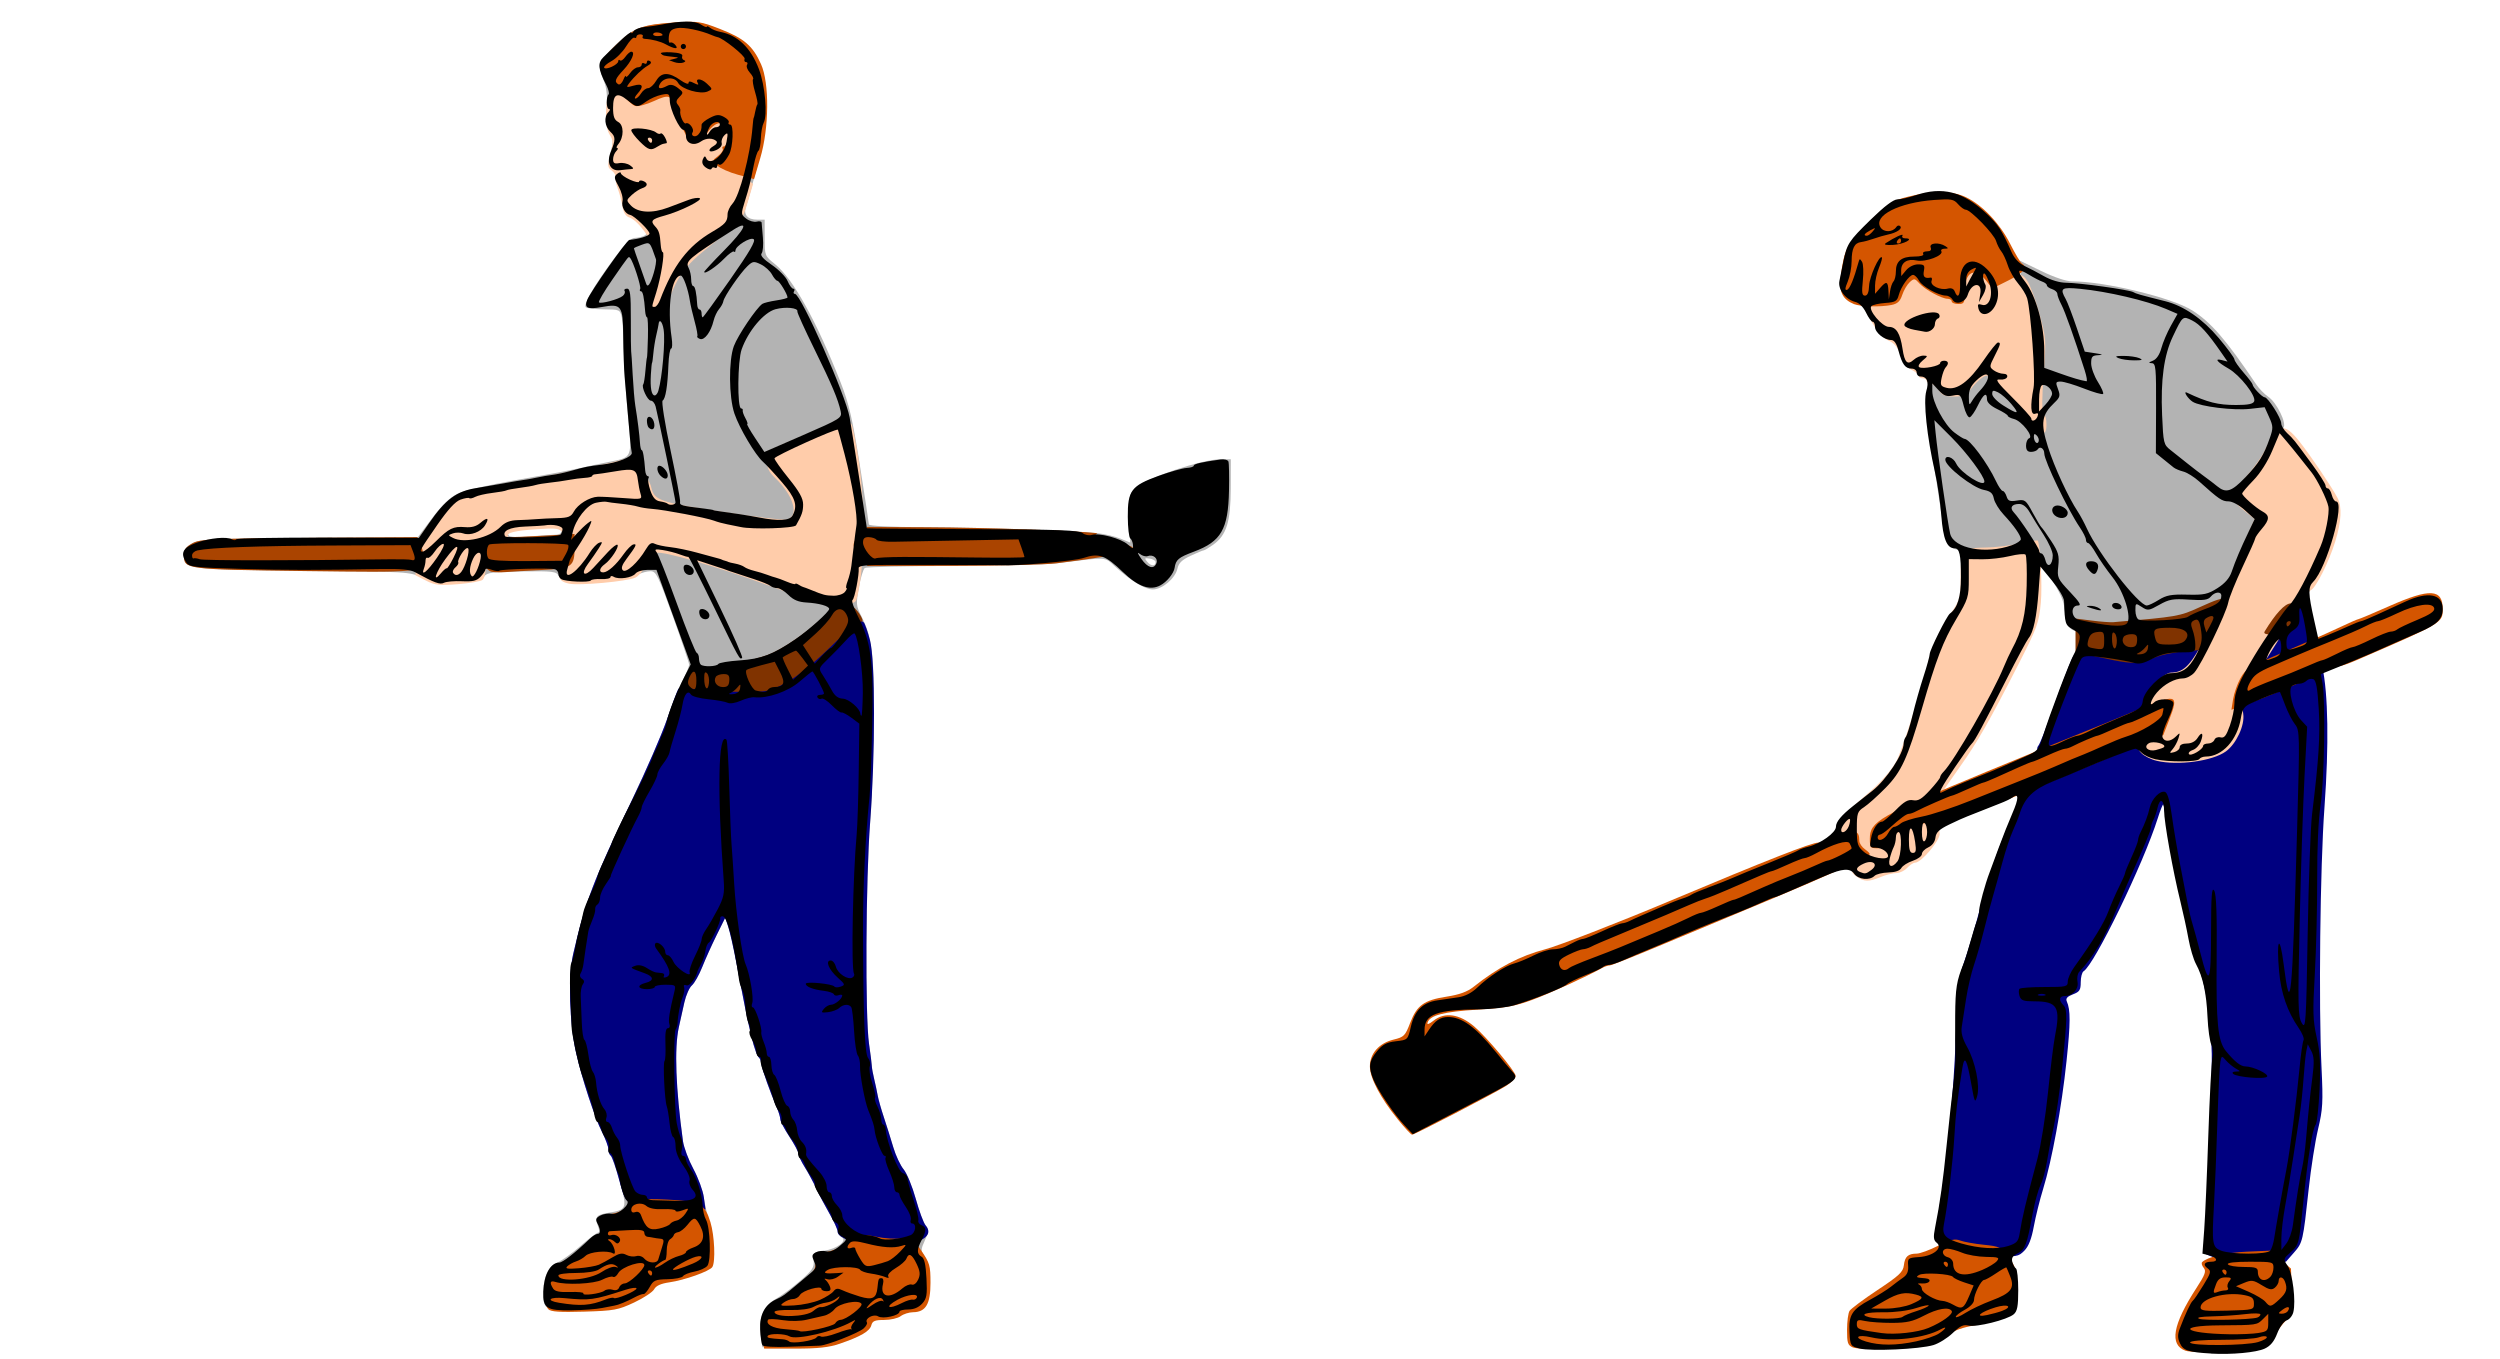 <?xml version="1.0" encoding="UTF-8" standalone="no"?>
<!-- Created with Inkscape (http://www.inkscape.org/) -->

<svg
   width="254.015mm"
   height="138.085mm"
   viewBox="0 0 254.015 138.085"
   version="1.1"
   id="svg5"
   inkscape:version="1.1.2 (0a00cf5339, 2022-02-04)"
   sodipodi:docname="Hoeing.svg"
   xmlns:inkscape="http://www.inkscape.org/namespaces/inkscape"
   xmlns:sodipodi="http://sodipodi.sourceforge.net/DTD/sodipodi-0.dtd"
   xmlns="http://www.w3.org/2000/svg"
   xmlns:svg="http://www.w3.org/2000/svg">
  <sodipodi:namedview
     id="namedview7"
     pagecolor="#ffffff"
     bordercolor="#666666"
     borderopacity="1.0"
     inkscape:pageshadow="2"
     inkscape:pageopacity="0.0"
     inkscape:pagecheckerboard="0"
     inkscape:document-units="mm"
     showgrid="false"
     inkscape:zoom="0.49575348"
     inkscape:cx="929.89766"
     inkscape:cy="622.2851"
     inkscape:window-width="1920"
     inkscape:window-height="978"
     inkscape:window-x="0"
     inkscape:window-y="39"
     inkscape:window-maximized="1"
     inkscape:current-layer="layer1"
     fit-margin-top="0"
     fit-margin-left="0"
     fit-margin-right="0"
     fit-margin-bottom="0" />
  <defs
     id="defs2" />
  <g
     inkscape:label="Layer 1"
     inkscape:groupmode="layer"
     id="layer1"
     transform="translate(1.179,-42.568)">
    <g
       id="g4210"
       transform="translate(139.189,19.402)">
      <path
         style="fill:#b3b3b3;stroke-width:0.265"
         d="m 70.063,87.079 c -0.342,-0.259 -0.541,-0.823 -0.629,-1.778 -0.106,-1.158 -0.416,-1.841 -1.808,-3.978 -0.966,-1.482 -1.86,-2.58 -2.102,-2.58 -0.232,0 -0.942,0.305 -1.578,0.677 l -1.156,0.677 -1.83,-0.545 c -1.007,-0.3 -2.083,-0.545 -2.391,-0.545 -0.895,0 -1.327,-1.012 -1.755,-4.112 -0.22,-1.595 -0.636,-4.209 -0.923,-5.81 -0.288,-1.601 -0.527,-3.771 -0.532,-4.822 -0.008,-1.853 0.016,-1.924 0.772,-2.315 0.969,-0.501 1.071,-0.502 1.071,-0.007 0,0.259 0.259,0.397 0.746,0.397 0.524,0 1.116,-0.355 1.989,-1.191 0.683,-0.655 1.411,-1.191 1.617,-1.191 0.347,0 1.257,1.066 1.497,1.753 0.057,0.164 0.783,1.028 1.613,1.92 l 1.509,1.623 0.078,-1.788 c 0.136,-3.109 -0.289,-8.716 -0.753,-9.922 -0.238,-0.619 -0.487,-1.752 -0.553,-2.517 l -0.121,-1.391 2.193,1.061 c 1.357,0.656 2.57,1.061 3.18,1.061 3.301,0 10.134,1.654 12.178,2.947 1.905,1.205 3.457,2.999 6.482,7.49 0.313,0.465 0.865,1.039 1.227,1.276 0.884,0.58 1.95,2.771 1.545,3.177 -0.164,0.164 -0.298,0.515 -0.298,0.782 0,0.777 -1.519,3.566 -2.584,4.746 l -0.981,1.086 1.254,1.103 c 1.388,1.221 1.5,1.617 0.733,2.592 -0.287,0.364 -1.218,2.235 -2.07,4.158 -1.501,3.387 -1.585,3.512 -2.72,4.03 -2.29,1.044 -3.32,1.299 -7.325,1.813 -4.794,0.616 -6.882,0.65 -7.577,0.124 z"
         id="path2328" />
      <path
         style="fill:#000080;stroke-width:0.265"
         d="m 84.582,150.919 c -1.149,-0.406 -1.15,-0.407 -0.998,-1.5 0.164,-1.181 0.701,-13.44 0.778,-17.763 0.067,-3.74 -0.463,-7.921 -1.279,-10.088 -0.746,-1.981 -2.584,-10.125 -3.18,-14.091 -0.205,-1.366 -0.415,-2.526 -0.466,-2.576 -0.051,-0.051 -0.308,0.591 -0.57,1.426 -1.44,4.575 -6.417,14.838 -7.529,15.525 -0.16,0.099 -0.29,0.599 -0.29,1.113 0,0.796 -0.118,0.978 -0.799,1.235 -0.568,0.214 -0.748,0.418 -0.621,0.705 0.39,0.883 0.385,2.163 -0.024,6.07 -0.486,4.65 -1.479,10.076 -2.375,12.986 -0.336,1.091 -0.764,2.811 -0.95,3.822 -0.235,1.276 -0.532,2.032 -0.973,2.472 -0.603,0.603 -0.76,0.628 -3.201,0.505 -2.794,-0.14 -4.841,-0.625 -5.525,-1.309 -0.404,-0.404 -0.404,-0.621 0.012,-3.029 0.847,-4.908 1.533,-11.866 1.755,-17.807 0.201,-5.368 0.289,-6.135 0.889,-7.805 0.366,-1.019 1.087,-3.459 1.602,-5.424 1.58,-6.034 4.127,-11.934 5.527,-12.803 0.319,-0.198 6.146,-2.605 12.95,-5.348 l 10.022,-6.123 c 0.782,-0.489 -4.482,1.805 0.408,-3.186 3.034,-3.097 2.003,-0.97 2.574,-1.727 0.349,-0.463 0.833,-1.318 1.075,-1.901 0.555,-1.337 0.71,-1.073 1.324,2.249 0.255,1.382 0.648,3.347 0.873,4.366 0.6,2.718 0.681,7.987 0.221,14.287 -0.443,6.054 -0.602,20.145 -0.299,26.458 0.168,3.501 0.127,4.234 -0.348,6.218 -0.296,1.237 -0.726,3.975 -0.954,6.085 -0.58,5.352 -0.604,5.458 -1.508,6.488 l -0.808,0.92 -3.081,-0.021 c -2.048,-0.014 -3.467,-0.157 -4.231,-0.427 z M 66.821,99.65 c -0.232,-0.28 -0.253,-0.509 -0.068,-0.736 0.148,-0.182 0.752,-1.7 1.344,-3.373 0.591,-1.673 1.367,-3.757 1.724,-4.63 0.641,-1.57 0.662,-1.59 1.93,-1.787 0.716,-0.111 2.276,-0.069 3.536,0.095 2.066,0.27 2.541,0.237 5.665,-0.396 1.875,-0.38 3.512,-0.691 3.636,-0.691 0.399,0 -1.349,3.15 -1.965,3.541 -0.327,0.207 -0.957,0.452 -1.401,0.544 -0.958,0.199 -2.323,1.382 -2.069,1.793 0.098,0.159 0.067,0.221 -0.069,0.136 -0.136,-0.084 -0.509,0.228 -0.828,0.694 -0.57,0.832 -1.143,1.102 -10.916,5.141 -0.1,0.041 -0.333,-0.108 -0.518,-0.331 z"
         id="path3060"
         sodipodi:nodetypes="sscsssssssssssssssssssscsssssssssscsssssssssssssscscss" />
      <path
         style="fill:#ffccaa;stroke-width:0.265"
         d="m 48.279,112.237 c -0.545,-0.382 -0.599,-0.576 -0.454,-1.634 0.155,-1.129 0.108,-1.252 -0.784,-2.069 -1.446,-1.324 -1.351,-1.497 2.828,-5.149 0.931,-0.814 2.015,-2.071 2.408,-2.793 0.591,-1.086 2.634,-7.475 3.372,-10.543 0.307,-1.277 1.194,-3.117 2.226,-4.617 0.913,-1.327 0.96,-1.502 0.96,-3.574 0,-2.726 0.27,-3.052 2.534,-3.059 0.862,-0.003 2.392,-0.179 3.401,-0.393 1.009,-0.214 1.861,-0.36 1.895,-0.326 0.271,0.276 0.493,4.567 0.327,6.331 -0.191,2.034 -0.358,2.494 -2.232,6.167 -2.991,5.861 -4.183,7.952 -5.954,10.451 -0.877,1.237 -1.82,2.6 -2.095,3.03 -0.276,0.43 -0.952,1.054 -1.503,1.388 -0.975,0.59 -0.983,0.607 -0.285,0.608 0.888,0.002 1.797,0.933 1.793,1.837 -0.003,0.721 -1.88,2.927 -2.49,2.927 -0.185,0 -0.551,0.238 -0.815,0.529 -0.263,0.291 -0.762,0.529 -1.108,0.529 -0.346,0 -1.056,0.179 -1.579,0.397 -1.213,0.507 -1.679,0.5 -2.445,-0.037 z M 78.777,100.472 c -0.6,-0.14 -1.314,-0.501 -1.585,-0.801 -0.487,-0.538 -0.479,-0.557 0.496,-1.339 0.622,-0.499 0.99,-1.018 0.99,-1.398 0,-0.332 0.181,-0.754 0.403,-0.938 0.537,-0.445 0.305,-0.638 -0.347,-0.289 -0.751,0.402 -1.508,-0.476 -1.261,-1.463 0.235,-0.937 2.044,-2.74 2.749,-2.74 1.133,0 1.84,-0.613 2.909,-2.525 1.186,-2.121 2.007,-4 3.346,-7.661 0.479,-1.31 1.179,-3.063 1.557,-3.895 L 88.719,75.908 87.646,75.046 c -0.921,-0.74 -1.051,-0.969 -0.921,-1.62 0.083,-0.417 0.679,-1.344 1.323,-2.061 0.644,-0.716 1.437,-1.866 1.762,-2.554 1.241,-2.628 1.876,-2.773 3.455,-0.789 1.113,1.398 3.248,4.557 3.866,5.719 0.483,0.908 0.409,2.375 -0.223,4.44 -0.636,2.078 -1.983,4.758 -2.489,4.953 -0.189,0.072 -1.029,1.301 -1.868,2.73 -0.838,1.429 -2.2,3.61 -3.025,4.847 -1.753,2.627 -2.167,3.679 -1.968,4.994 0.173,1.145 -0.7,3.036 -1.757,3.805 -1.359,0.989 -4.861,1.469 -7.024,0.963 z M 64.294,64.251 c -1.506,-1.909 -2.471,-2.91 -2.806,-2.91 -0.281,0 -0.894,0.476 -1.362,1.058 -0.75,0.933 -0.983,1.058 -1.966,1.058 -0.898,0 -1.2,-0.129 -1.549,-0.661 -0.238,-0.364 -0.609,-0.661 -0.824,-0.661 -0.215,0 -0.391,-0.119 -0.391,-0.265 0,-0.146 -0.179,-0.265 -0.397,-0.265 -0.218,0 -0.397,-0.113 -0.397,-0.25 0,-0.138 -0.324,-0.405 -0.72,-0.595 -0.469,-0.225 -0.869,-0.748 -1.147,-1.502 -0.307,-0.831 -0.652,-1.251 -1.226,-1.492 -0.511,-0.215 -1.093,-0.846 -1.616,-1.752 l -0.818,-1.416 0.561,-0.597 c 0.308,-0.328 0.757,-0.597 0.996,-0.597 0.572,0 2.647,-1.784 2.647,-2.276 0,-0.211 0.326,-0.507 0.724,-0.658 0.611,-0.232 0.794,-0.19 1.167,0.271 0.243,0.301 0.572,0.547 0.731,0.547 0.159,0 0.288,0.166 0.288,0.369 0,0.442 0.569,0.69 1.587,0.69 0.413,0 0.81,0.149 0.884,0.331 0.073,0.182 0.143,-0.11 0.154,-0.649 0.034,-1.596 0.499,-2.328 1.478,-2.328 0.793,0 1.719,0.653 1.718,1.211 -2.7e-4,0.134 0.699,0.204 1.554,0.156 1.454,-0.082 1.587,-0.04 2.066,0.661 0.281,0.412 0.83,1.901 1.219,3.308 0.69,2.496 0.7,2.646 0.433,6.19 -0.192,2.542 -0.19,3.715 0.006,3.911 0.154,0.154 0.279,0.672 0.279,1.152 0,1.592 -0.806,1.09 -3.272,-2.037 z"
         id="path2441" />
      <path
         style="fill:#d45500;stroke-width:0.265"
         d="m 48.015,54.068 c -1.163,-0.476 -1.541,-1.231 -1.361,-2.722 0.343,-2.85 0.622,-3.389 2.905,-5.629 2.021,-1.983 2.279,-2.149 4.012,-2.582 2.47,-0.617 4.45,-0.593 5.824,0.072 1.678,0.812 3.447,2.68 4.478,4.727 0.512,1.016 1.052,1.923 1.201,2.015 0.62,0.383 0.177,0.936 -1.371,1.709 l -1.642,0.821 -0.626,-0.8 c -1.131,-1.445 -2.175,-0.914 -2.175,1.105 0,1.178 -0.048,1.27 -0.661,1.27 -0.364,0 -0.661,-0.119 -0.661,-0.265 0,-0.146 -0.183,-0.265 -0.407,-0.265 -0.602,0 -2.296,-0.919 -2.877,-1.561 -0.47,-0.52 -0.54,-0.529 -0.982,-0.128 -0.262,0.237 -0.604,0.819 -0.761,1.294 -0.217,0.659 -0.478,0.902 -1.101,1.026 -1.115,0.223 -3.15,0.176 -3.793,-0.087 z"
         id="path2613" />
      <path
         style="fill:#d45500;stroke-width:0.265"
         d="m 81.694,160.409 c -1.666,-0.595 -1.309,-2.652 1.105,-6.366 0.895,-1.377 1.019,-1.722 0.742,-2.057 -0.184,-0.221 -0.255,-0.481 -0.159,-0.577 0.526,-0.526 2.43,-0.973 4.533,-1.065 l 2.384,-0.104 1.055,0.912 1.055,0.912 0.095,2.312 c 0.091,2.209 0.064,2.34 -0.595,2.952 -0.38,0.352 -0.928,1.106 -1.218,1.675 -0.405,0.794 -0.759,1.099 -1.521,1.311 -1.011,0.281 -6.752,0.354 -7.476,0.095 z m -33.801,-0.334 c -0.52,-0.226 -0.595,-0.454 -0.591,-1.789 0.002,-0.841 0.117,-1.708 0.255,-1.927 0.138,-0.218 1.416,-1.171 2.84,-2.117 2.204,-1.463 2.603,-1.838 2.68,-2.513 0.101,-0.889 0.423,-1.181 1.307,-1.187 0.332,-0.002 1.309,-0.36 2.171,-0.796 1.266,-0.639 1.698,-0.742 2.238,-0.537 0.369,0.14 1.447,0.334 2.397,0.432 1.637,0.168 1.769,0.233 2.526,1.263 0.761,1.034 0.795,1.193 0.723,3.336 l -0.075,2.25 -0.993,0.485 c -0.546,0.267 -1.895,0.642 -2.997,0.833 -1.289,0.224 -2.211,0.542 -2.582,0.891 -1.103,1.037 -2.439,1.375 -5.943,1.507 -1.92,0.072 -3.615,0.015 -3.955,-0.133 z"
         id="path2768" />
      <path
         style="fill:#d45500;stroke-width:0.265"
         d="m 1.642,136.88 c -1.767,-2.186 -2.815,-4.175 -2.821,-5.351 -0.006,-1.313 0.928,-2.374 2.408,-2.734 1.058,-0.258 1.18,-0.381 1.682,-1.696 0.685,-1.794 1.399,-2.308 3.705,-2.668 1.31,-0.204 2.107,-0.495 2.743,-1.001 2.482,-1.974 4.694,-3.13 7.317,-3.824 1.349,-0.357 7.318,-2.671 12.435,-4.822 10.082,-4.238 14.609,-6.016 15.286,-6.005 0.404,0.007 1.405,-0.284 2.224,-0.647 1.552,-0.687 1.923,-0.594 1.932,0.48 0.002,0.246 0.265,0.631 0.583,0.854 0.319,0.223 0.527,0.454 0.463,0.513 -0.414,0.382 -4.746,2.355 -9.687,4.411 -3.176,1.322 -8.172,3.409 -11.101,4.637 -2.929,1.229 -5.461,2.234 -5.626,2.234 -0.165,0 -0.507,0.114 -0.76,0.254 -1.606,0.888 -5.275,2.565 -7.074,3.232 -1.737,0.645 -2.74,0.824 -5.595,1.003 -3.447,0.216 -4.832,0.575 -5.074,1.315 -0.08,0.246 0.136,0.175 0.611,-0.198 1.137,-0.895 2.608,-0.688 4.112,0.578 1.244,1.047 4.225,4.6 4.225,5.036 0,0.228 -0.446,0.692 -0.992,1.031 -1.294,0.804 -9.277,4.947 -9.529,4.946 -0.107,-5.3e-4 -0.768,-0.711 -1.469,-1.579 z M 49.616,108.418 c 0,-1.793 0.86,-2.289 11.906,-6.862 3.42,-1.416 7.665,-3.152 9.435,-3.858 1.769,-0.706 4.329,-1.753 5.689,-2.327 4.194,-1.77 4.413,-1.709 3.384,0.945 l -0.593,1.53 -11.058,4.59 c -10.007,4.154 -11.158,4.573 -12.112,4.412 -1.639,-0.277 -3.961,0.552 -4.605,1.644 -0.389,0.659 -0.691,0.863 -1.277,0.863 -0.703,0 -0.768,-0.079 -0.768,-0.938 z m 36.917,-14.234 c 0.098,-0.605 0.434,-1.558 0.747,-2.119 0.519,-0.931 0.89,-1.157 4.273,-2.594 2.037,-0.866 4.572,-1.984 5.632,-2.486 1.061,-0.501 1.996,-0.912 2.078,-0.912 0.082,0 1.494,-0.595 3.138,-1.323 4.141,-1.833 5.424,-1.763 5.424,0.299 0,1.407 0.019,1.396 -8.831,5.227 -0.71,0.307 -1.441,0.559 -1.624,0.559 -0.184,0 -1.687,0.612 -3.34,1.36 -1.653,0.748 -4.056,1.749 -5.34,2.224 l -2.334,0.864 z"
         id="path3457" />
      <path
         style="fill:#803300;stroke-width:0.265"
         d="m 74.487,90.269 c -0.655,-0.131 -1.816,-0.375 -2.58,-0.543 l -1.389,-0.305 v -1.704 -1.704 l 1.654,0.208 c 0.909,0.115 1.892,0.188 2.183,0.163 6.531,-0.554 6.725,-0.588 8.759,-1.514 3.194,-1.455 3.324,-1.297 1.729,2.107 l -1.022,2.181 -2.135,0.178 c -1.19,0.099 -2.64,0.407 -3.278,0.697 -1.231,0.559 -2.056,0.608 -3.921,0.236 z m 15.25,-2.947 c 1.083,-1.788 2.061,-2.844 2.634,-2.844 0.575,0 0.637,0.112 0.637,1.15 0,1.508 -0.567,2.025 -2.219,2.025 -0.932,0 -1.2,-0.085 -1.051,-0.331 z"
         id="path3706" />
      <path
         style="fill:#000000;stroke-width:0.265"
         d="m 84.277,160.691 c -2.282,-0.129 -2.814,-0.304 -3.149,-1.039 -0.246,-0.539 -0.248,-0.889 -0.009,-1.517 0.561,-1.479 1.117,-2.666 1.31,-2.801 0.105,-0.073 0.584,-0.774 1.064,-1.558 0.793,-1.294 0.833,-1.455 0.436,-1.746 -0.499,-0.365 -0.322,-0.665 0.392,-0.665 0.73,0 0.583,-0.447 -0.212,-0.647 l -0.697,-0.175 0.18,-2.433 c 0.099,-1.338 0.287,-5.648 0.417,-9.577 0.13,-3.929 0.319,-7.48 0.419,-7.89 0.1,-0.411 0.051,-1.006 -0.109,-1.323 -0.16,-0.317 -0.336,-1.588 -0.392,-2.825 -0.109,-2.436 -0.467,-4.08 -1.175,-5.386 -0.248,-0.458 -0.589,-1.606 -0.759,-2.552 -0.17,-0.946 -0.544,-2.672 -0.831,-3.836 -0.752,-3.046 -1.648,-8.046 -1.648,-9.198 0,-1.149 -0.448,-1.323 -0.672,-0.26 -0.084,0.4 -0.265,0.934 -0.402,1.187 -0.137,0.253 -0.249,0.6 -0.249,0.773 0,0.28 -0.734,2.042 -2.132,5.118 -0.265,0.582 -0.852,1.951 -1.306,3.043 -1.289,3.101 -2.423,5.017 -3.866,6.534 -0.165,0.174 -0.241,0.626 -0.169,1.005 0.143,0.747 -0.485,1.434 -1.324,1.449 -0.558,0.01 -0.599,0.439 -0.091,0.948 0.395,0.395 0.377,1.245 -0.13,6.204 -0.295,2.886 -0.638,5.172 -1.032,6.879 -0.151,0.655 -0.388,1.908 -0.527,2.784 -0.139,0.877 -0.439,1.968 -0.667,2.426 -0.228,0.457 -0.585,1.764 -0.794,2.904 -0.57,3.121 -0.762,3.627 -1.514,3.993 -0.498,0.242 -0.647,0.478 -0.546,0.864 0.076,0.292 0.244,0.596 0.372,0.675 0.128,0.079 0.233,1.071 0.233,2.204 0,1.635 -0.096,2.142 -0.463,2.455 -0.65,0.554 -3.809,1.341 -4.594,1.144 -0.511,-0.128 -0.858,0.036 -1.598,0.755 -0.52,0.505 -1.408,1.058 -1.974,1.229 -1.38,0.417 -6.355,0.644 -7.511,0.342 -0.896,-0.234 -0.929,-0.288 -1.007,-1.64 -0.102,-1.757 0.26,-2.328 2.098,-3.317 0.782,-0.421 1.733,-1.014 2.113,-1.317 0.38,-0.303 0.943,-0.725 1.25,-0.936 0.394,-0.271 0.542,-0.623 0.5,-1.191 -0.058,-0.777 -0.016,-0.809 1.128,-0.89 1.434,-0.102 2.443,-0.93 1.771,-1.454 -0.32,-0.25 -0.354,-0.553 -0.168,-1.504 0.521,-2.655 0.788,-4.558 1.186,-8.467 0.23,-2.256 0.532,-4.994 0.671,-6.085 0.139,-1.091 0.233,-2.401 0.209,-2.91 -0.025,-0.509 -0.033,-2.343 -0.019,-4.076 0.023,-2.848 0.141,-3.577 0.856,-5.317 0.12,-0.291 0.416,-1.244 0.659,-2.117 0.243,-0.873 0.549,-1.861 0.682,-2.195 0.132,-0.334 0.241,-0.827 0.241,-1.094 0,-0.463 0.62,-2.726 1.056,-3.854 0.112,-0.291 0.531,-1.422 0.93,-2.514 0.399,-1.091 1.026,-2.671 1.393,-3.511 0.659,-1.507 0.659,-2.101 0.002,-1.598 -0.185,0.142 -0.754,0.415 -1.263,0.607 -0.509,0.192 -1.343,0.521 -1.852,0.733 -0.509,0.211 -1.164,0.47 -1.455,0.575 -0.291,0.105 -1.124,0.48 -1.852,0.833 -1.024,0.497 -1.341,0.799 -1.403,1.334 -0.05,0.429 -0.326,0.804 -0.728,0.987 -0.356,0.162 -0.647,0.467 -0.647,0.677 0,0.21 -0.416,0.519 -0.924,0.687 -0.508,0.168 -1.032,0.498 -1.164,0.733 -0.155,0.277 -0.622,0.438 -1.324,0.455 -0.596,0.015 -1.228,0.171 -1.403,0.346 -0.497,0.497 -1.641,0.377 -2.07,-0.218 -0.426,-0.591 -1.187,-0.541 -2.905,0.194 -0.509,0.218 -1.164,0.496 -1.455,0.618 -0.291,0.122 -1.217,0.527 -2.058,0.899 -0.841,0.372 -1.592,0.677 -1.668,0.677 -0.076,0 -0.638,0.227 -1.249,0.505 -0.61,0.278 -1.735,0.754 -2.499,1.058 -0.764,0.304 -2.014,0.802 -2.778,1.106 -0.764,0.304 -1.925,0.787 -2.58,1.073 -1.401,0.612 -2.331,1.005 -4.895,2.069 -0.291,0.121 -0.964,0.41 -1.495,0.644 -0.531,0.233 -1.133,0.424 -1.336,0.424 -0.204,0 -0.483,0.101 -0.621,0.223 -0.138,0.123 -0.945,0.497 -1.793,0.833 -0.848,0.335 -1.681,0.743 -1.852,0.907 -0.35,0.335 -3.332,1.525 -5.338,2.13 -0.728,0.219 -2.335,0.407 -3.572,0.418 -4.308,0.036 -5.556,0.503 -5.556,2.081 v 0.67 l 0.436,-0.654 c 0.64,-0.961 1.167,-1.316 1.955,-1.316 1.398,0 2.752,0.979 4.757,3.44 0.652,0.8 1.394,1.686 1.649,1.968 0.827,0.916 0.895,0.858 -3.903,3.34 -2.037,1.054 -4.24,2.196 -4.895,2.537 l -1.191,0.62 -0.812,-0.859 c -1.07,-1.133 -2.711,-3.537 -3.179,-4.658 -0.543,-1.3 -0.466,-1.932 0.356,-2.917 0.575,-0.689 0.985,-0.904 1.928,-1.01 1.196,-0.135 1.198,-0.137 1.515,-1.496 0.381,-1.631 1.197,-2.438 2.689,-2.658 0.59,-0.087 1.551,-0.228 2.133,-0.314 0.687,-0.101 1.365,-0.45 1.927,-0.992 1.133,-1.092 2.874,-2.225 3.762,-2.448 0.388,-0.098 1.261,-0.459 1.94,-0.803 0.678,-0.344 1.562,-0.626 1.965,-0.627 0.402,-5.3e-4 0.968,-0.12 1.257,-0.266 0.289,-0.146 0.762,-0.384 1.051,-0.529 0.289,-0.146 0.638,-0.265 0.775,-0.265 0.137,0 1.021,-0.357 1.965,-0.794 0.943,-0.437 1.846,-0.794 2.006,-0.794 0.16,0 0.498,-0.105 0.751,-0.234 0.253,-0.129 0.757,-0.36 1.121,-0.514 0.364,-0.154 1.316,-0.568 2.117,-0.92 0.8,-0.352 1.753,-0.731 2.117,-0.841 0.364,-0.111 0.781,-0.29 0.926,-0.398 0.146,-0.108 0.979,-0.46 1.852,-0.781 0.873,-0.321 1.945,-0.746 2.381,-0.943 0.437,-0.197 2.044,-0.86 3.572,-1.472 1.528,-0.612 2.897,-1.199 3.043,-1.304 0.146,-0.105 0.602,-0.272 1.014,-0.371 1.243,-0.297 2.822,-1.431 2.822,-2.026 0,-0.505 0.535,-1.152 1.752,-2.119 0.287,-0.228 1.171,-0.925 1.965,-1.55 1.397,-1.1 3.159,-3.772 3.162,-4.796 7.9e-4,-0.226 0.098,-0.523 0.217,-0.661 0.119,-0.138 0.431,-1.144 0.694,-2.236 0.263,-1.091 0.762,-2.85 1.107,-3.908 0.346,-1.058 0.628,-2.084 0.628,-2.28 0,-0.405 1.738,-3.885 2.054,-4.113 0.773,-0.558 1.121,-1.702 1.121,-3.69 0,-2.288 -0.144,-2.941 -0.649,-2.941 -0.78,0 -1.167,-0.953 -1.344,-3.307 -0.098,-1.31 -0.395,-3.334 -0.661,-4.498 -0.801,-3.517 -1.184,-7.134 -0.864,-8.174 0.292,-0.952 0.064,-1.483 -0.637,-1.483 -0.189,0 -0.344,-0.179 -0.344,-0.397 0,-0.218 -0.224,-0.397 -0.497,-0.397 -0.656,0 -0.976,-0.426 -1.34,-1.786 -0.208,-0.777 -0.443,-1.124 -0.761,-1.124 -0.704,0 -1.636,-0.762 -1.636,-1.338 0,-0.283 -0.105,-0.514 -0.234,-0.514 -0.129,0 -0.432,-0.416 -0.673,-0.924 -0.259,-0.545 -0.695,-0.988 -1.063,-1.081 -1.032,-0.259 -1.822,-1.29 -1.645,-2.148 0.084,-0.408 0.261,-1.278 0.394,-1.933 0.373,-1.845 0.537,-2.097 2.786,-4.293 1.396,-1.363 2.314,-2.057 2.718,-2.057 0.336,0 1.156,-0.185 1.824,-0.412 2.745,-0.932 4.832,-0.393 7.242,1.871 1.167,1.095 1.548,1.685 2.527,3.901 0.275,0.624 0.754,1.141 1.285,1.389 0.466,0.217 1.371,0.692 2.013,1.056 0.711,0.403 1.589,0.663 2.249,0.666 1.338,0.006 6.444,0.719 6.822,0.952 0.26,0.161 0.638,0.268 3.251,0.925 1.882,0.473 3.786,1.785 5.437,3.747 0.869,1.033 1.583,2.005 1.586,2.159 0.003,0.155 0.42,0.757 0.926,1.337 0.507,0.58 0.921,1.128 0.921,1.216 0,0.271 0.973,1.3 1.229,1.3 0.333,0 1.682,2.126 1.682,2.651 0,0.236 0.268,0.68 0.595,0.987 0.672,0.63 0.628,0.576 2.516,3.141 0.763,1.036 1.387,2.019 1.387,2.183 0,0.164 0.106,0.298 0.236,0.298 0.13,0 0.311,0.298 0.402,0.661 0.091,0.364 0.283,0.661 0.426,0.661 0.975,0 -0.94,6.78 -2.304,8.155 -0.545,0.55 -0.532,1.148 0.09,3.923 l 0.423,1.891 0.959,-0.386 c 0.527,-0.213 1.464,-0.617 2.081,-0.899 0.617,-0.282 1.2,-0.512 1.297,-0.512 0.096,0 0.842,-0.307 1.657,-0.682 0.815,-0.375 2.109,-0.97 2.877,-1.323 2.303,-1.059 3.764,-0.762 3.764,0.765 0,1.007 -0.574,1.581 -2.343,2.339 -0.676,0.29 -1.586,0.688 -2.022,0.885 -2.08,0.939 -3.887,1.714 -5.864,2.517 l -2.159,0.877 0.175,0.95 c 0.314,1.702 0.186,9.874 -0.192,12.327 -0.226,1.467 -0.36,4.363 -0.349,7.541 0.01,2.838 -0.098,7.165 -0.24,9.617 -0.224,3.861 -0.199,4.727 0.188,6.467 0.348,1.565 0.413,2.732 0.292,5.286 -0.085,1.803 -0.26,3.417 -0.388,3.587 -0.35,0.466 -0.796,3.262 -1.274,7.983 -0.421,4.161 -0.442,4.246 -1.235,4.947 -0.801,0.708 -0.804,0.719 -0.337,1.431 0.505,0.771 0.846,3.587 0.569,4.694 -0.092,0.367 -0.397,0.74 -0.679,0.829 -0.288,0.091 -0.705,0.67 -0.955,1.325 -0.314,0.821 -0.688,1.275 -1.274,1.547 -0.851,0.395 -3.341,0.625 -5.46,0.506 z m -29.969,-1.231 c 0.907,-0.195 1.948,-0.55 2.315,-0.791 0.755,-0.495 0.91,-0.828 0.204,-0.438 -1.653,0.911 -4.992,1.298 -7.063,0.817 -1.415,-0.328 -1.867,0.024 -0.544,0.424 1.403,0.423 3.076,0.419 5.088,-0.012 z m 34.759,0.068 c 0.558,-0.167 0.954,-0.401 0.881,-0.519 -0.073,-0.118 -0.434,-0.101 -0.802,0.039 -0.368,0.14 -2.09,0.254 -3.827,0.254 -1.929,0 -3.158,0.103 -3.158,0.265 0,0.371 5.644,0.339 6.906,-0.039 z m -33.486,-1.436 c 1.401,-0.584 2.545,-1.418 2.359,-1.72 -0.277,-0.448 -1.438,-0.252 -2.837,0.48 -1.121,0.587 -1.736,0.725 -3.236,0.728 -1.019,0.002 -2.239,-0.083 -2.712,-0.188 -0.739,-0.165 -0.86,-0.12 -0.86,0.319 0,0.51 0.182,0.576 2.514,0.903 1.352,0.19 3.675,-0.064 4.773,-0.521 z m 33.526,0.512 c 0.918,-0.152 0.992,-0.231 0.992,-1.055 v -0.891 l -0.529,0.529 c -0.621,0.621 -0.603,0.618 -4.366,0.643 -4.562,0.029 -3.75,0.823 0.926,0.904 1.091,0.019 2.431,-0.039 2.977,-0.129 z m -0.132,-1.561 c 0.182,-0.057 0.331,-0.204 0.331,-0.325 0,-0.121 -0.685,-0.135 -1.521,-0.031 -0.837,0.105 -2.355,0.208 -3.373,0.231 -1.194,0.026 -1.665,0.114 -1.325,0.247 0.501,0.196 5.19,0.098 5.889,-0.122 z m -36.036,-0.075 c 0.138,-0.12 0.763,-0.379 1.389,-0.576 0.626,-0.197 1.195,-0.45 1.265,-0.563 0.07,-0.113 -0.501,-0.003 -1.27,0.245 -0.836,0.27 -2.168,0.442 -3.316,0.428 -1.793,-0.022 -2.512,0.226 -1.455,0.502 0.819,0.214 3.127,0.189 3.387,-0.036 z m 9.072,-1.67 c 1.96,-0.731 2.349,-1.236 1.872,-2.435 -0.183,-0.46 -0.357,-0.872 -0.388,-0.915 -0.031,-0.044 -0.503,0.224 -1.05,0.595 -0.547,0.371 -1.093,0.675 -1.215,0.675 -0.3,0 -1.028,1.447 -1.028,2.043 0,0.28 -0.389,0.692 -0.926,0.981 -0.509,0.274 -0.926,0.601 -0.926,0.725 0,0.125 0.446,-0.059 0.992,-0.408 0.546,-0.349 1.747,-0.917 2.669,-1.261 z m 1.035,1.067 c 1.145,-0.432 0.609,-0.746 -0.634,-0.371 -1.561,0.47 -2.238,1.072 -0.887,0.79 0.509,-0.107 1.194,-0.295 1.521,-0.418 z m 29.049,0.01 c 0.288,-0.466 -0.016,-0.532 -0.559,-0.12 -0.448,0.339 -0.455,0.387 -0.062,0.394 0.246,0.005 0.526,-0.119 0.622,-0.274 z m -3.45,-0.765 c 0,-0.531 -0.171,-0.686 -0.926,-0.843 -1.905,-0.396 -4.498,0.322 -4.498,1.244 0,0.336 0.435,0.388 2.712,0.325 2.684,-0.075 2.712,-0.082 2.712,-0.726 z m -34.795,0.059 c 1.209,-0.524 1.311,-0.735 0.465,-0.961 -1.121,-0.3 -1.806,-0.166 -3.184,0.625 l -1.38,0.791 1.52,0.002 c 0.864,10e-4 1.977,-0.196 2.58,-0.457 z m 5.853,-0.798 0.465,-1.094 -0.975,-0.318 c -0.536,-0.175 -1.042,-0.42 -1.124,-0.545 -0.208,-0.319 -3.011,-0.481 -3.455,-0.2 -0.359,0.227 -0.302,0.257 0.623,0.334 0.761,0.063 0.495,0.57 -0.276,0.526 -0.392,-0.023 -0.564,0.017 -0.383,0.088 0.182,0.071 0.331,0.289 0.331,0.485 0,0.382 1.397,1.182 2.091,1.197 0.232,0.005 0.72,0.179 1.084,0.387 0.894,0.51 1.077,0.412 1.618,-0.86 z m 31.524,0.321 c 0.735,-0.682 0.854,-1.065 0.564,-1.82 -0.198,-0.515 -0.633,-0.552 -0.633,-0.054 0,0.2 -0.175,0.51 -0.389,0.688 -0.314,0.26 -0.573,0.21 -1.333,-0.26 -0.846,-0.523 -1.03,-0.547 -1.779,-0.237 l -0.836,0.346 1.317,0.577 c 0.725,0.318 1.477,0.77 1.672,1.005 0.467,0.563 0.564,0.546 1.417,-0.245 z m -5.456,-0.915 c 0.215,0 0.314,-0.124 0.22,-0.276 -0.094,-0.152 -0.027,-0.45 0.149,-0.661 0.266,-0.321 0.203,-0.385 -0.381,-0.385 -0.508,0 -0.771,0.186 -0.958,0.679 -0.346,0.909 -0.329,0.993 0.16,0.805 0.23,-0.088 0.594,-0.161 0.809,-0.161 z m 4.54,-1.376 c 0.175,-0.175 0.318,-0.591 0.318,-0.926 0,-0.59 -0.072,-0.609 -2.397,-0.609 -1.531,0 -2.338,0.096 -2.233,0.265 0.09,0.146 0.811,0.265 1.603,0.265 1.22,0 1.44,0.074 1.44,0.485 0,0.85 0.667,1.123 1.27,0.52 z m -29.268,-0.705 c 0.633,-0.271 1.302,-0.676 1.487,-0.899 0.295,-0.356 0.158,-0.408 -1.112,-0.423 -0.797,-0.01 -1.887,-0.2 -2.423,-0.424 -0.536,-0.224 -1.198,-0.407 -1.471,-0.407 -0.663,0 -0.638,0.695 0.032,0.87 0.294,0.077 0.529,0.361 0.529,0.639 0,1.194 1.111,1.435 2.958,0.643 z m 24.823,0.228 c 0,-0.146 -0.126,-0.265 -0.28,-0.265 -0.154,0 -0.207,0.119 -0.117,0.265 0.09,0.146 0.216,0.265 0.28,0.265 0.064,0 0.117,-0.119 0.117,-0.265 z m -28.31,-0.794 c 0,-0.146 -0.126,-0.265 -0.28,-0.265 -0.154,0 -0.207,0.119 -0.117,0.265 0.09,0.146 0.216,0.265 0.28,0.265 0.064,0 0.117,-0.119 0.117,-0.265 z m 32.745,-1.389 c 0.146,-0.182 0.328,-0.747 0.403,-1.257 0.167,-1.119 0.887,-5.184 1.243,-7.011 0.345,-1.772 1.031,-7.067 1.33,-10.261 0.133,-1.423 0.317,-2.71 0.41,-2.86 0.092,-0.149 -0.134,-0.711 -0.504,-1.248 -1.148,-1.669 -1.787,-3.525 -1.983,-5.757 -0.291,-3.32 0.062,-3.856 0.465,-0.706 0.703,5.495 0.862,3.911 1.364,-13.626 0.281,-9.808 0.274,-10.137 -0.218,-10.762 -0.279,-0.355 -0.723,-1.22 -0.986,-1.922 -0.263,-0.702 -0.502,-1.308 -0.532,-1.346 -0.057,-0.074 -1.56,0.509 -2.956,1.146 -0.687,0.314 -0.87,0.583 -1.02,1.505 -0.363,2.224 -1.894,3.901 -3.56,3.901 -0.278,0 -0.575,0.115 -0.662,0.255 -0.188,0.304 -3.148,0.316 -4.47,0.018 -0.515,-0.116 -1.129,-0.404 -1.364,-0.639 -0.235,-0.235 -0.535,-0.427 -0.666,-0.427 -0.262,0 -3.735,1.338 -5.412,2.085 -0.582,0.259 -1.924,0.819 -2.983,1.244 -1.963,0.788 -2.859,1.663 -3.364,3.289 -0.112,0.362 -0.422,1.134 -0.687,1.716 -0.265,0.582 -0.74,2.011 -1.054,3.175 -0.314,1.164 -0.746,2.712 -0.959,3.44 -0.213,0.728 -0.623,2.275 -0.911,3.44 -0.288,1.164 -0.748,2.772 -1.022,3.572 -0.274,0.8 -0.635,2.348 -0.803,3.44 -0.167,1.091 -0.365,2.367 -0.44,2.835 -0.097,0.607 0.059,1.198 0.543,2.065 0.84,1.502 1.331,3.935 1.014,5.022 -0.21,0.721 -0.263,0.612 -0.578,-1.191 -0.454,-2.6 -0.701,-3.061 -0.916,-1.712 -0.53,3.325 -0.666,4.492 -0.818,7.004 -0.157,2.602 -0.681,6.993 -1.065,8.92 -0.21,1.056 0.149,1.451 1.74,1.912 1.837,0.532 3.687,0.636 4.8,0.268 0.87,-0.287 1.033,-0.467 1.162,-1.285 0.257,-1.627 0.612,-3.119 1.799,-7.566 0.35,-1.31 0.836,-4.346 1.08,-6.747 0.244,-2.401 0.558,-4.94 0.696,-5.643 0.603,-3.053 0.276,-3.618 -2.094,-3.618 -1.106,0 -1.351,-0.09 -1.497,-0.549 -0.096,-0.302 -0.094,-0.629 0.005,-0.728 0.099,-0.098 1.241,-0.178 2.538,-0.178 2.22,0 2.359,-0.033 2.359,-0.556 -5e-5,-0.306 0.29,-0.961 0.646,-1.455 1.972,-2.746 3.038,-4.482 3.477,-5.662 0.271,-0.728 0.763,-1.859 1.094,-2.514 0.331,-0.655 0.602,-1.276 0.603,-1.381 5.3e-4,-0.105 0.299,-0.841 0.663,-1.637 0.364,-0.795 0.661,-1.574 0.661,-1.731 0,-0.157 0.105,-0.492 0.234,-0.745 0.439,-0.863 0.783,-1.782 0.943,-2.517 0.199,-0.917 1.069,-1.815 1.571,-1.622 0.25,0.096 0.484,0.921 0.691,2.441 0.172,1.263 0.547,3.487 0.834,4.942 0.287,1.455 0.626,3.214 0.755,3.908 0.129,0.694 0.355,1.647 0.503,2.117 0.148,0.47 0.508,1.797 0.801,2.95 0.887,3.495 1.076,3.128 1.085,-2.109 0.006,-3.759 0.073,-4.639 0.318,-4.22 0.219,0.373 0.292,2.411 0.25,6.919 -0.062,6.565 0.12,8.376 0.946,9.383 0.885,1.08 1.491,1.557 1.976,1.557 0.765,0 2.378,0.755 2.206,1.033 -0.182,0.295 -3.074,0.065 -3.442,-0.273 -0.151,-0.139 -0.045,-0.234 0.265,-0.239 0.504,-0.008 0.504,-0.015 -0.013,-0.31 -0.291,-0.166 -0.732,-0.531 -0.98,-0.813 -0.443,-0.502 -0.454,-0.5 -0.58,0.111 -0.071,0.342 -0.206,3.063 -0.3,6.046 -0.094,2.983 -0.25,6.793 -0.346,8.467 -0.23,3.991 -0.178,4.341 0.698,4.688 1.038,0.411 4.688,0.417 5.016,0.008 z m 2.298,-2.571 c 0.37,-2.759 0.724,-4.96 0.938,-5.829 0.125,-0.509 0.305,-1.819 0.399,-2.91 0.268,-3.106 0.383,-4.221 0.652,-6.323 0.195,-1.529 0.171,-2.108 -0.112,-2.646 l -0.362,-0.689 -0.141,0.661 c -0.078,0.364 -0.205,1.614 -0.284,2.778 -0.078,1.164 -0.253,2.831 -0.388,3.704 -0.135,0.873 -0.435,2.838 -0.667,4.366 -0.232,1.528 -0.597,3.731 -0.811,4.895 -0.215,1.164 -0.39,2.652 -0.39,3.307 l 8e-4,1.191 0.502,-0.653 c 0.276,-0.359 0.574,-1.193 0.663,-1.852 z m 1.956,-41.812 c 0.683,-5.544 0.838,-7.992 0.675,-10.671 -0.129,-2.124 -0.272,-2.904 -0.553,-3.012 -0.209,-0.08 -0.514,-0.011 -0.679,0.154 -0.165,0.165 -0.484,0.302 -0.71,0.304 -0.226,0.002 -0.565,0.103 -0.755,0.223 -0.496,0.315 0.1,2.616 0.902,3.484 l 0.618,0.668 -0.268,5.021 c -0.147,2.761 -0.368,9.366 -0.49,14.678 -0.2,8.7 -0.179,9.731 0.21,10.401 0.406,0.701 0.441,0.169 0.602,-9.128 0.094,-5.43 0.295,-10.884 0.448,-12.121 z m -27.143,18.346 c -0.182,-0.073 -0.48,-0.073 -0.661,0 -0.182,0.073 -0.033,0.133 0.331,0.133 0.364,0 0.513,-0.06 0.331,-0.133 z m -48.339,-2.687 c 0.138,-0.119 1.144,-0.552 2.236,-0.961 1.091,-0.409 2.401,-0.919 2.91,-1.133 1.741,-0.732 1.987,-0.834 3.969,-1.656 1.091,-0.452 2.442,-1.055 3.002,-1.338 0.559,-0.284 1.133,-0.516 1.274,-0.516 0.141,0 0.907,-0.298 1.703,-0.661 0.795,-0.364 1.514,-0.661 1.597,-0.661 0.15,0 0.675,-0.221 3.108,-1.309 0.709,-0.317 1.9,-0.813 2.646,-1.101 0.746,-0.289 1.861,-0.757 2.478,-1.041 0.617,-0.284 1.189,-0.517 1.271,-0.517 0.35,0 2.502,-1.088 2.498,-1.263 -0.002,-0.105 -0.098,-0.34 -0.213,-0.521 -0.226,-0.355 -1.674,0.087 -3.429,1.046 -0.477,0.261 -0.991,0.474 -1.141,0.474 -0.15,0 -0.924,0.298 -1.72,0.661 -0.795,0.364 -1.514,0.661 -1.597,0.661 -0.083,0 -0.585,0.191 -1.117,0.424 -0.531,0.233 -1.204,0.524 -1.495,0.646 -0.291,0.122 -1.184,0.511 -1.984,0.863 -0.8,0.352 -1.753,0.732 -2.117,0.843 -0.364,0.112 -1.138,0.415 -1.72,0.674 -1.132,0.504 -3.027,1.307 -6.218,2.634 -2.895,1.204 -3.259,1.361 -3.767,1.619 -0.253,0.129 -0.602,0.234 -0.776,0.234 -0.174,0 -0.818,0.243 -1.431,0.539 -0.871,0.422 -1.085,0.653 -0.979,1.058 0.142,0.541 0.583,0.673 1.013,0.302 z m 30.694,-9.952 c 0.772,-0.57 0.171,-1.078 -0.769,-0.649 -0.762,0.347 -0.891,0.644 -0.371,0.853 0.522,0.211 0.596,0.198 1.14,-0.204 z m 2.659,-0.878 c 0.409,-0.539 0.494,-2.977 0.104,-2.977 -0.146,0 -0.265,0.246 -0.265,0.547 0,0.301 -0.103,0.747 -0.228,0.992 -0.125,0.245 -0.306,0.773 -0.402,1.173 -0.201,0.842 0.24,0.989 0.791,0.265 z m -0.955,-0.542 c 0,-0.417 -0.646,-0.847 -1.273,-0.847 -0.591,0 -0.625,-0.072 -0.457,-0.964 0.177,-0.943 0.672,-1.682 1.127,-1.682 0.126,0 0.737,-0.518 1.358,-1.151 0.881,-0.898 1.274,-1.123 1.785,-1.026 0.516,0.099 0.879,-0.117 1.704,-1.01 0.576,-0.624 1.048,-1.226 1.048,-1.337 0,-0.111 0.158,-0.36 0.352,-0.553 1.066,-1.066 4.998,-7.915 6.123,-10.666 0.238,-0.582 0.598,-1.362 0.8,-1.734 1.062,-1.956 1.445,-3.6 1.516,-6.509 0.04,-1.623 -0.013,-3.039 -0.118,-3.145 -0.105,-0.107 -0.819,-0.041 -1.587,0.147 -0.768,0.187 -2.022,0.334 -2.786,0.325 l -1.389,-0.015 v 1.973 c 0,1.887 -0.056,2.068 -1.288,4.143 -1.332,2.243 -2.03,4.064 -3.469,9.049 -1.463,5.067 -2.096,6.447 -3.709,8.087 -0.8,0.814 -1.783,1.692 -2.183,1.952 -0.671,0.436 -0.728,0.607 -0.728,2.198 0,1.553 0.072,1.787 0.728,2.35 0.695,0.598 2.447,0.895 2.447,0.415 z m 2.747,-1.442 c -0.254,-1.687 -0.631,-1.838 -0.631,-0.251 0,1.051 0.094,1.376 0.4,1.376 0.321,0 0.366,-0.223 0.231,-1.124 z m 1.221,-0.992 c 0,-0.419 -0.119,-0.836 -0.265,-0.926 -0.16,-0.099 -0.265,0.267 -0.265,0.926 0,0.659 0.105,1.025 0.265,0.926 0.146,-0.09 0.265,-0.507 0.265,-0.926 z m -3.969,0.132 c 0.195,-0.364 0.473,-0.661 0.619,-0.661 0.146,0 0.453,-0.162 0.683,-0.36 0.23,-0.198 1.192,-0.505 2.138,-0.683 0.946,-0.178 3.208,-0.923 5.027,-1.657 1.819,-0.734 4.171,-1.674 5.227,-2.09 1.056,-0.415 2.485,-1.002 3.175,-1.305 1.543,-0.675 2.269,-0.981 3.041,-1.28 0.327,-0.127 1.25,-0.529 2.051,-0.894 0.8,-0.365 1.753,-0.753 2.117,-0.862 1.601,-0.481 3.641,-1.712 3.792,-2.287 0.086,-0.329 0.13,-0.623 0.098,-0.655 -0.032,-0.032 -0.768,0.29 -1.636,0.716 -0.868,0.426 -1.678,0.774 -1.801,0.774 -0.122,0 -0.873,0.298 -1.668,0.661 -0.795,0.364 -1.514,0.661 -1.597,0.661 -0.169,0 -1.839,0.71 -2.542,1.081 -0.253,0.133 -0.588,0.242 -0.745,0.242 -0.157,0 -0.936,0.298 -1.731,0.661 -0.795,0.364 -1.509,0.661 -1.585,0.661 -0.076,0 -0.698,0.252 -1.381,0.559 -0.683,0.308 -1.742,0.784 -2.352,1.058 -0.61,0.274 -1.173,0.499 -1.249,0.499 -0.076,0 -0.79,0.298 -1.585,0.661 -0.795,0.364 -1.51,0.661 -1.587,0.661 -0.172,0 -3.02,1.243 -3.659,1.597 -0.253,0.14 -0.579,0.255 -0.725,0.255 -0.265,0 -0.817,0.406 -2.064,1.521 -0.366,0.327 -0.768,0.595 -0.892,0.595 -0.124,0 -0.226,0.119 -0.226,0.265 0,0.519 0.711,0.253 1.058,-0.397 z m -3.991,-0.728 c 0.124,-0.327 0.17,-0.655 0.102,-0.727 -0.14,-0.15 -0.874,0.781 -0.874,1.108 0,0.458 0.558,0.183 0.771,-0.381 z m 10.606,-3.988 c 0.509,-0.231 1.571,-0.67 2.36,-0.975 0.789,-0.305 1.92,-0.77 2.514,-1.033 0.594,-0.263 1.694,-0.749 2.444,-1.08 1.285,-0.568 1.39,-0.689 1.811,-2.088 0.596,-1.981 2.76,-7.699 3.165,-8.365 0.177,-0.291 0.404,-0.86 0.504,-1.265 0.155,-0.631 0.067,-0.801 -0.618,-1.191 -0.806,-0.459 -0.831,-0.539 -0.914,-2.906 -0.011,-0.33 -0.557,-1.251 -1.212,-2.047 l -1.191,-1.447 -0.179,2.444 c -0.197,2.691 -0.523,4.236 -1.02,4.835 -0.179,0.216 -1.184,2.087 -2.234,4.16 -2.339,4.616 -3.273,6.349 -3.521,6.536 -0.104,0.078 -0.875,1.155 -1.712,2.391 -1.42,2.097 -1.801,2.837 -1.322,2.564 0.109,-0.062 0.615,-0.302 1.124,-0.533 z m 25.4,-4.179 c 0,-0.129 0.225,-0.234 0.501,-0.234 0.275,0 0.566,-0.169 0.645,-0.376 0.08,-0.209 0.357,-0.321 0.624,-0.251 0.376,0.098 0.578,-0.155 0.942,-1.181 0.255,-0.718 0.463,-1.722 0.463,-2.23 0,-1.162 0.464,-2.275 2.034,-4.88 1.055,-1.75 3.06,-4.656 3.523,-5.105 0.648,-0.629 1.89,-2.963 3.191,-5.995 0.494,-1.152 0.935,-3.381 0.803,-4.059 -0.142,-0.732 -1.149,-2.771 -1.715,-3.475 -0.308,-0.383 -0.858,-1.078 -1.222,-1.544 -0.364,-0.466 -0.967,-1.205 -1.34,-1.642 l -0.678,-0.794 -0.762,1.809 c -0.456,1.084 -1.219,2.277 -1.902,2.977 -0.627,0.642 -1.14,1.248 -1.14,1.345 0,0.24 1.39,1.463 2.085,1.835 0.733,0.392 0.708,0.822 -0.1,1.762 -0.364,0.423 -0.661,0.854 -0.661,0.958 -1.7e-4,0.104 -0.579,1.414 -1.287,2.91 -0.708,1.496 -1.362,3.12 -1.454,3.608 -0.207,1.097 -2.724,6.304 -3.44,7.116 -0.289,0.327 -0.808,0.595 -1.154,0.595 -0.836,0 -1.921,0.586 -2.653,1.432 -0.633,0.732 -0.873,1.597 -0.278,1.002 0.421,-0.421 1.781,-0.407 1.945,0.019 0.071,0.185 -0.178,0.973 -0.554,1.752 -0.375,0.778 -0.62,1.579 -0.543,1.78 0.191,0.498 0.819,0.459 1.363,-0.086 0.425,-0.425 0.439,-0.413 0.252,0.198 -0.109,0.357 -0.374,0.849 -0.588,1.094 -0.352,0.401 -0.336,0.43 0.164,0.3 0.304,-0.08 0.554,-0.309 0.554,-0.511 0,-0.223 0.285,-0.366 0.73,-0.366 0.455,0 0.861,-0.209 1.077,-0.555 0.453,-0.725 0.66,-0.498 0.332,0.363 -0.141,0.372 -0.503,0.754 -0.805,0.849 -0.301,0.096 -0.481,0.283 -0.398,0.417 0.167,0.271 1.445,-0.472 1.445,-0.84 z m -3.991,0.141 c 0.324,-0.324 -1.074,-0.687 -1.533,-0.399 -0.595,0.373 -0.058,0.881 0.724,0.685 0.384,-0.096 0.748,-0.225 0.809,-0.286 z M 69.328,98.449 c 0.582,-0.281 1.196,-0.515 1.364,-0.52 0.168,-0.005 0.763,-0.24 1.323,-0.522 0.559,-0.282 1.97,-0.908 3.134,-1.391 1.894,-0.786 2.126,-0.959 2.204,-1.646 0.115,-1.003 1.908,-2.8 2.795,-2.8 1.208,0 1.875,-0.46 2.587,-1.783 0.563,-1.045 0.677,-1.541 0.56,-2.418 -0.162,-1.204 -0.326,-1.427 -0.827,-1.118 -0.244,0.151 -0.258,0.388 -0.053,0.926 0.151,0.398 0.275,1.072 0.275,1.499 0,0.772 -0.009,0.777 -1.574,0.777 -1.156,0 -1.893,0.17 -2.776,0.639 -0.932,0.495 -1.367,0.588 -1.932,0.412 -0.401,-0.125 -1.676,-0.355 -2.832,-0.512 -1.651,-0.223 -2.171,-0.212 -2.422,0.051 -0.286,0.301 -2.523,5.906 -3.222,8.074 -0.331,1.026 -0.138,1.072 1.397,0.331 z M 90.627,92.244 c 1.091,-0.411 2.613,-1.028 3.381,-1.372 0.768,-0.344 1.483,-0.626 1.587,-0.626 0.105,-5.3e-4 0.776,-0.298 1.492,-0.661 0.716,-0.363 1.43,-0.663 1.587,-0.666 0.157,-0.003 1,-0.358 1.873,-0.788 0.873,-0.43 1.772,-0.785 1.998,-0.788 0.226,-0.003 0.523,-0.106 0.661,-0.229 0.138,-0.123 1.06,-0.559 2.048,-0.97 1.281,-0.533 1.772,-0.867 1.71,-1.166 -0.135,-0.649 -1.82,-0.424 -3.758,0.501 -0.922,0.44 -1.797,0.8 -1.944,0.8 -0.147,0 -0.726,0.233 -1.285,0.518 -0.559,0.285 -2.089,0.951 -3.398,1.48 -1.31,0.529 -2.917,1.195 -3.572,1.481 -0.655,0.285 -1.429,0.619 -1.72,0.742 -2.009,0.847 -2.497,1.139 -2.878,1.72 -0.52,0.793 -0.576,1.378 -0.099,1.02 0.182,-0.136 1.224,-0.584 2.315,-0.995 z m 0.115,-2.256 c 0.522,-0.198 0.679,-0.443 0.679,-1.058 0,-0.44 -0.09,-0.8 -0.201,-0.8 -0.221,0 -0.881,0.925 -1.18,1.654 -0.221,0.539 -0.196,0.546 0.702,0.205 z M 77.868,89.056 c 0.071,-0.47 0.042,-0.483 -0.262,-0.109 -0.188,0.231 -0.52,0.496 -0.738,0.588 -0.232,0.098 -0.123,0.144 0.262,0.109 0.43,-0.039 0.686,-0.243 0.738,-0.588 z m -4.44,-0.811 c 0,-0.868 -0.057,-0.937 -0.71,-0.86 -0.514,0.061 -0.762,0.281 -0.899,0.796 -0.158,0.595 -0.095,0.731 0.379,0.824 1.174,0.23 1.23,0.195 1.23,-0.76 z m 1.079,-0.729 c -0.204,-0.204 -0.285,-0.057 -0.285,0.517 0,1.044 0.371,1.418 0.484,0.487 0.048,-0.395 -0.042,-0.847 -0.198,-1.004 z m 18.75,1.374 c 0.797,-0.278 0.848,-0.366 0.719,-1.257 -0.368,-2.534 -0.814,-3.602 -0.712,-1.704 0.035,0.641 -0.117,0.948 -0.635,1.287 -0.47,0.308 -0.68,0.681 -0.68,1.209 0,0.855 0.093,0.888 1.308,0.464 z M 76.774,88.262 c 0.03,-0.527 -0.087,-0.661 -0.58,-0.661 -0.34,0 -0.695,0.125 -0.789,0.277 -0.296,0.479 0.098,1.046 0.727,1.045 0.457,-1.4e-4 0.613,-0.161 0.642,-0.661 z M 81.649,88.24 c 0.628,-0.757 -0.032,-1.302 -1.562,-1.29 -1.583,0.013 -1.713,0.101 -1.483,1.016 0.157,0.626 0.295,0.693 1.436,0.693 0.829,0 1.381,-0.144 1.61,-0.419 z m 2.883,-2.293 c 0.012,-0.261 -0.301,-0.245 -0.747,0.037 -0.237,0.15 -0.293,0.434 -0.166,0.835 l 0.193,0.608 0.355,-0.641 c 0.195,-0.353 0.359,-0.73 0.365,-0.84 z m -8.811,0.579 c 0.555,-0.555 -0.258,-3.209 -1.444,-4.708 -0.599,-0.757 -1.354,-1.849 -1.679,-2.427 -0.325,-0.578 -0.687,-1.05 -0.806,-1.05 -0.119,0 -0.216,-0.151 -0.216,-0.335 0,-0.184 -0.281,-0.75 -0.624,-1.257 -1.22,-1.799 -3.609,-6.769 -3.609,-7.506 0,-0.5 -0.439,-0.787 -0.659,-0.431 -0.091,0.148 -0.397,0.269 -0.68,0.269 -0.367,0 -0.514,-0.183 -0.514,-0.639 0,-0.352 0.143,-0.687 0.317,-0.745 0.487,-0.162 -0.762,-1.759 -1.525,-1.951 -0.354,-0.089 -0.645,-0.238 -0.647,-0.331 -0.002,-0.093 -0.478,-0.397 -1.058,-0.675 -0.665,-0.319 -1.055,-0.686 -1.055,-0.992 0,-0.798 -0.364,-0.557 -0.929,0.617 -0.292,0.607 -0.664,1.147 -0.826,1.201 -0.162,0.054 -0.433,-0.454 -0.604,-1.134 -0.298,-1.184 -0.341,-1.226 -1.108,-1.072 -0.641,0.128 -0.925,0.022 -1.444,-0.537 l -0.646,-0.697 v 0.78 c 0,1.12 1.232,3.434 2.235,4.199 0.472,0.36 0.941,0.654 1.042,0.654 0.508,0 2.325,2.444 3.196,4.299 0.256,0.546 0.563,0.992 0.682,0.992 0.119,0 0.296,0.252 0.394,0.559 0.147,0.463 0.327,0.535 1.046,0.418 0.822,-0.133 0.908,-0.068 1.605,1.227 0.405,0.752 0.81,1.427 0.9,1.5 0.09,0.073 0.539,0.708 0.998,1.412 0.718,1.1 0.817,1.452 0.704,2.514 -0.126,1.186 -0.08,1.289 1.18,2.623 1.021,1.082 1.2,1.389 0.808,1.389 -0.769,0 -0.688,1.271 0.092,1.447 2.846,0.643 4.486,0.774 4.872,0.388 z m -3.615,-1.571 c -0.545,-0.175 -0.568,-0.216 -0.132,-0.234 0.291,-0.012 0.708,0.093 0.926,0.234 0.464,0.3 0.142,0.3 -0.794,0 z m 2.447,0.074 c -0.454,-0.163 -0.418,-0.604 0.051,-0.604 0.438,0 0.785,0.436 0.483,0.607 -0.112,0.063 -0.352,0.061 -0.533,-0.004 z m -2.646,-3.91 c -0.481,-0.546 -0.406,-0.927 0.183,-0.927 0.623,0 0.866,0.337 0.65,0.902 -0.196,0.512 -0.398,0.518 -0.832,0.025 z m -3.323,-5.466 c -0.524,-0.293 -0.591,-0.922 -0.116,-1.092 0.464,-0.166 1.257,0.286 1.257,0.717 0,0.486 -0.593,0.681 -1.14,0.375 z m 23.762,10.889 c 0.09,-0.146 0.037,-0.265 -0.117,-0.265 -0.154,0 -0.28,0.119 -0.28,0.265 0,0.146 0.052,0.265 0.117,0.265 0.064,0 0.19,-0.119 0.28,-0.265 z M 81.942,85.834 c 0.193,-0.152 0.945,-0.495 1.673,-0.762 1.347,-0.496 1.709,-0.785 1.716,-1.374 0.006,-0.468 -0.659,-0.411 -1.077,0.093 -0.281,0.339 -0.724,0.399 -2.215,0.301 -1.621,-0.107 -2.012,-0.038 -3.004,0.523 -1.071,0.606 -1.179,0.619 -1.786,0.222 -0.634,-0.416 -0.646,-0.409 -0.646,0.355 0,0.428 0.149,0.845 0.331,0.927 0.544,0.245 4.63,0.014 5.008,-0.284 z m -2.957,-1.722 c 0.76,-0.472 1.277,-0.567 2.879,-0.526 1.71,0.044 2.091,-0.038 3.072,-0.658 0.757,-0.479 1.224,-1.015 1.443,-1.656 0.388,-1.136 0.903,-2.352 1.729,-4.083 l 0.612,-1.282 -0.997,-0.9 c -0.583,-0.527 -1.276,-0.9 -1.67,-0.9 -0.648,0 -0.948,-0.204 -2.972,-2.023 -0.509,-0.458 -1.233,-0.909 -1.607,-1.003 -0.375,-0.094 -0.82,-0.282 -0.99,-0.418 -0.169,-0.136 -0.644,-0.52 -1.055,-0.852 l -0.747,-0.605 0.018,-4.561 c 0.016,-4.161 -0.022,-4.562 -0.443,-4.578 -0.359,-0.013 -0.332,-0.069 0.12,-0.251 0.369,-0.149 0.684,-0.614 0.862,-1.277 0.154,-0.574 0.588,-1.592 0.962,-2.262 l 0.682,-1.219 -1.184,-0.508 c -1.965,-0.842 -5.933,-1.771 -8.717,-2.039 -1.913,-0.185 -2.084,-0.063 -1.46,1.043 0.179,0.318 0.688,1.649 1.13,2.959 l 0.804,2.381 1.053,0.161 c 0.783,0.12 0.866,0.171 0.325,0.198 -0.625,0.032 -0.728,0.15 -0.728,0.837 0,0.439 0.306,1.284 0.681,1.877 0.374,0.593 0.613,1.145 0.531,1.228 -0.082,0.082 -0.957,-0.167 -1.944,-0.554 -0.987,-0.387 -2.049,-0.704 -2.36,-0.704 -0.514,0 -0.539,0.07 -0.278,0.763 0.253,0.671 0.208,0.839 -0.37,1.389 -1.297,1.234 -1.417,2.05 -0.656,4.467 0.642,2.041 2.076,5.151 3.047,6.61 0.242,0.364 0.653,1.131 0.914,1.704 1.154,2.539 5.269,7.823 6.09,7.82 0.164,-5.3e-4 0.715,-0.26 1.224,-0.577 z M 74.884,59.555 c -0.412,-0.177 -0.295,-0.227 0.529,-0.227 0.582,0 1.296,0.102 1.587,0.227 0.412,0.177 0.295,0.227 -0.529,0.227 -0.582,0 -1.296,-0.102 -1.587,-0.227 z m -6.681,20.024 c 0,-0.359 -0.415,-1.291 -0.922,-2.07 -0.507,-0.78 -1.143,-1.805 -1.413,-2.277 -0.323,-0.566 -0.692,-0.86 -1.079,-0.86 -0.74,0 -0.991,0.379 -0.556,0.839 0.634,0.67 2.582,3.612 2.582,3.9 0,0.159 0.106,0.289 0.236,0.289 0.13,0 0.315,0.315 0.412,0.7 0.213,0.851 0.742,0.481 0.742,-0.519 z m -4.148,-1.017 c 0.499,-0.18 0.907,-0.456 0.907,-0.613 0,-0.376 -0.702,-1.378 -1.751,-2.501 -0.467,-0.5 -0.912,-1.229 -0.991,-1.622 -0.11,-0.552 -0.34,-0.752 -1.016,-0.882 -1.128,-0.218 -3.916,-2.395 -3.916,-3.058 0,-0.541 0.81,-0.266 1.102,0.375 0.424,0.931 2.867,2.486 2.867,1.825 0,-0.525 -1.796,-2.94 -3.32,-4.464 l -1.761,-1.761 0.125,1.279 c 0.195,2.001 1.261,9.394 1.48,10.262 0.379,1.507 3.646,2.111 6.274,1.16 z m 23.713,-6.891 c 1.385,-1.452 1.865,-2.224 2.495,-4.009 0.348,-0.986 0.341,-1.192 -0.072,-2.107 l -0.457,-1.014 -1.472,0.166 c -1.67,0.188 -5.053,-0.226 -5.835,-0.714 -0.49,-0.306 -1.017,-1.133 -0.595,-0.934 2.111,0.998 3.146,1.258 5.006,1.258 1.222,0 1.729,-0.105 1.834,-0.379 0.21,-0.546 -1.446,-2.657 -2.602,-3.317 -1.169,-0.668 -1.494,-1.077 -0.687,-0.866 l 0.579,0.151 -0.627,-0.904 c -1.402,-2.022 -2.181,-2.881 -2.971,-3.275 -0.957,-0.477 -0.952,-0.481 -1.961,1.638 -0.9,1.89 -1.244,4.405 -1.089,7.962 0.126,2.889 0.157,3.016 0.864,3.572 0.403,0.317 1.179,0.934 1.723,1.37 0.544,0.437 1.322,1.032 1.728,1.323 0.406,0.291 0.986,0.734 1.288,0.983 0.889,0.735 1.459,0.554 2.85,-0.906 z m -21.189,-4.255 c -0.216,-0.216 -0.294,-0.186 -0.294,0.111 0,0.526 0.356,0.882 0.487,0.487 0.056,-0.167 -0.031,-0.437 -0.193,-0.599 z m 0.077,-1.938 c 0.117,-0.305 0.05,-0.383 -0.236,-0.273 -0.459,0.176 -0.521,-0.804 -0.167,-2.63 0.208,-1.074 -0.274,-7.81 -0.652,-9.106 -0.106,-0.364 -0.519,-1.038 -0.917,-1.499 -0.398,-0.46 -0.871,-1.294 -1.05,-1.852 -0.179,-0.558 -0.475,-1.193 -0.658,-1.412 -0.183,-0.218 -0.422,-0.695 -0.533,-1.058 -0.217,-0.715 -2.603,-3.175 -3.08,-3.175 -0.16,0 -0.511,-0.254 -0.781,-0.564 -0.44,-0.507 -0.683,-0.55 -2.412,-0.425 -3.579,0.258 -6.212,1.595 -5.473,2.778 0.337,0.54 1.252,0.519 1.618,-0.038 0.101,-0.154 0.276,-0.188 0.389,-0.075 0.252,0.252 -0.347,0.663 -1.235,0.848 -0.364,0.076 -1.019,0.265 -1.455,0.422 -0.437,0.156 -1.012,0.31 -1.278,0.342 -0.685,0.082 -0.962,0.64 -0.967,1.947 -0.002,0.623 -0.18,1.555 -0.396,2.071 -0.287,0.688 -0.305,0.91 -0.066,0.832 0.275,-0.089 0.7,-1.117 1.173,-2.838 0.094,-0.342 0.136,-0.342 0.347,-0.002 0.132,0.213 0.168,1.073 0.08,1.911 -0.127,1.219 -0.084,1.523 0.219,1.523 0.255,0 0.392,-0.33 0.419,-1.017 0.036,-0.91 1.04,-3.13 1.299,-2.872 0.057,0.057 -0.077,0.534 -0.297,1.061 -0.22,0.527 -0.4,1.337 -0.4,1.801 v 0.843 l 0.494,-0.57 c 0.669,-0.771 0.822,-0.72 0.869,0.29 l 0.04,0.86 0.113,-0.794 c 0.062,-0.437 0.223,-0.907 0.357,-1.045 0.134,-0.138 0.244,-0.593 0.244,-1.011 0,-1.052 0.565,-1.516 1.849,-1.516 0.661,0 1.028,-0.105 0.929,-0.265 -0.09,-0.146 0.078,-0.265 0.373,-0.265 0.368,0 0.489,-0.125 0.384,-0.397 -0.177,-0.462 0.841,-0.553 1.492,-0.132 0.336,0.217 0.324,0.257 -0.082,0.261 -0.263,0.002 -0.409,0.116 -0.325,0.253 0.269,0.435 -1.603,1.139 -2.502,0.942 -0.96,-0.211 -1.594,0.2 -1.581,1.024 l 0.009,0.563 0.497,-0.595 c 0.291,-0.348 0.794,-0.595 1.213,-0.595 0.621,0 0.699,0.088 0.59,0.661 -0.117,0.61 0.071,0.795 0.693,0.682 0.127,-0.023 0.166,0.126 0.087,0.333 -0.181,0.472 0.884,0.986 1.637,0.79 0.362,-0.095 0.609,0.003 0.716,0.282 0.318,0.829 0.584,0.411 0.544,-0.855 -0.068,-2.183 1.27,-2.873 2.734,-1.409 1.078,1.078 1.414,2.491 0.867,3.64 -0.5,1.049 -1.501,1.259 -1.735,0.363 -0.114,-0.437 -0.045,-0.509 0.366,-0.379 0.731,0.232 1.154,-0.967 0.761,-2.158 -0.161,-0.486 -0.382,-0.94 -0.492,-1.008 -0.25,-0.155 -0.202,0.676 0.065,1.107 0.109,0.176 0.007,0.65 -0.226,1.054 l -0.423,0.734 0.14,-0.86 c 0.202,-1.238 -0.888,-1.137 -1.28,0.119 -0.238,0.762 -1.207,1.083 -1.529,0.507 -0.131,-0.235 -0.432,-0.427 -0.668,-0.427 -0.769,0 -2.415,-0.911 -2.748,-1.521 -0.179,-0.327 -0.454,-0.592 -0.611,-0.587 -0.389,0.011 -1.227,1.199 -1.457,2.064 -0.162,0.612 -0.344,0.717 -1.36,0.789 -0.645,0.046 -1.281,0.189 -1.412,0.319 -0.374,0.369 1.092,2.112 1.776,2.112 0.741,0 1.147,0.652 1.382,2.213 0.214,1.43 0.502,1.709 1.153,1.12 0.257,-0.233 0.696,-0.419 0.976,-0.414 0.47,0.008 0.463,0.047 -0.093,0.51 -0.344,0.287 -0.487,0.572 -0.335,0.665 0.36,0.223 2.127,-0.126 2.127,-0.42 0,-0.129 0.179,-0.235 0.397,-0.235 0.446,0 0.516,0.297 0.16,0.675 -0.13,0.138 -0.315,0.624 -0.411,1.079 -0.155,0.736 -0.097,0.847 0.52,1.002 1.05,0.263 2.277,-0.647 3.723,-2.763 0.693,-1.015 1.359,-1.845 1.478,-1.845 0.319,0 0.277,0.169 -0.341,1.381 -0.536,1.05 -0.539,1.11 -0.082,1.445 0.263,0.192 0.703,0.349 0.978,0.349 0.287,0 0.451,0.141 0.383,0.331 -0.065,0.182 -0.402,0.298 -0.75,0.257 -0.516,-0.06 -0.281,0.276 1.286,1.835 1.055,1.05 1.918,2.006 1.918,2.124 0,0.383 0.468,0.228 0.636,-0.211 z M 54.135,56.676 c -0.498,-0.09 -0.945,-0.286 -0.995,-0.436 -0.228,-0.69 3.12,-1.777 3.513,-1.141 0.11,0.178 0.06,0.37 -0.112,0.427 -0.171,0.057 -0.311,0.319 -0.311,0.583 0,0.432 -0.56,0.855 -1.014,0.765 -0.097,-0.019 -0.584,-0.108 -1.082,-0.198 z m -2.893,-8.806 c 0.87,-0.584 1.857,-1.034 1.695,-0.772 -0.101,0.164 0.022,0.286 0.288,0.286 0.979,0 -0.145,0.603 -1.239,0.665 -0.732,0.041 -0.982,-0.019 -0.744,-0.179 z m 1.549,-0.221 c 0,-0.146 -0.052,-0.265 -0.117,-0.265 -0.064,0 -0.19,0.119 -0.28,0.265 -0.09,0.146 -0.037,0.265 0.117,0.265 0.154,0 0.28,-0.119 0.28,-0.265 z M 63.996,64.215 c -0.415,-0.493 -1.022,-1.026 -1.349,-1.185 -0.5,-0.242 -0.595,-0.215 -0.595,0.172 0,0.255 0.502,0.775 1.124,1.164 1.518,0.95 1.715,0.914 0.82,-0.151 z m 4.141,-1.044 c 0,-0.498 -0.698,-1.061 -1.047,-0.845 -0.152,0.094 -0.276,0.728 -0.276,1.409 v 1.238 l 0.661,-0.713 c 0.364,-0.392 0.661,-0.883 0.661,-1.089 z m -7.338,-0.305 c 1.309,-1.387 0.987,-2.328 -0.356,-1.041 -0.576,0.551 -0.77,0.98 -0.764,1.683 0.007,0.841 0.041,0.886 0.313,0.417 0.168,-0.289 0.531,-0.766 0.807,-1.058 z m 10.658,-2.054 c -1.097,-3.43 -2.001,-5.979 -2.37,-6.681 -0.23,-0.437 -0.418,-0.935 -0.419,-1.107 -9e-4,-0.172 -0.24,-0.388 -0.531,-0.481 -0.291,-0.092 -0.529,-0.265 -0.529,-0.384 0,-0.119 -0.208,-0.288 -0.463,-0.375 -0.255,-0.088 -0.864,-0.405 -1.355,-0.705 -1.194,-0.73 -1.319,-0.491 -0.381,0.724 1.102,1.428 1.934,4.448 1.934,7.019 v 1.72 l 1.521,0.543 c 1.343,0.479 2.147,0.718 2.765,0.82 0.102,0.017 0.024,-0.475 -0.174,-1.094 z M 60.348,50.533 c 0.127,-0.206 0.016,-0.204 -0.381,0.009 -0.361,0.193 -0.561,0.556 -0.559,1.019 l 0.002,0.718 0.379,-0.727 c 0.209,-0.4 0.46,-0.858 0.559,-1.019 z M 49.915,46.679 c 0.329,-0.399 0.308,-0.411 -0.232,-0.123 -0.616,0.328 -0.767,0.563 -0.363,0.563 0.128,0 0.396,-0.198 0.595,-0.44 z"
         id="path945" />
    </g>
    <g
       id="g4220"
       transform="translate(-128.96,-1.058)">
      <path
         style="fill:#b3b3b3;stroke-width:0.265"
         d="m 205.063,179.308 c -0.254,-1.693 0.297,-3.008 1.558,-3.715 0.546,-0.306 1.649,-1.123 2.451,-1.816 1.263,-1.09 1.447,-1.369 1.378,-2.088 -0.076,-0.791 -0.028,-0.837 1.035,-0.982 1.352,-0.185 2.444,-1.016 1.805,-1.373 -0.224,-0.125 -0.407,-0.394 -0.407,-0.598 0,-0.204 -0.363,-1.002 -0.808,-1.773 -0.444,-0.771 -1.058,-1.938 -1.363,-2.593 -0.305,-0.655 -0.835,-1.635 -1.177,-2.178 -0.342,-0.543 -0.621,-1.141 -0.621,-1.329 0,-0.188 -0.417,-0.975 -0.926,-1.748 -0.509,-0.773 -0.926,-1.57 -0.926,-1.771 0,-0.201 -0.169,-0.756 -0.376,-1.234 -0.641,-1.483 -1.448,-3.754 -1.53,-4.308 -0.043,-0.291 -0.138,-0.589 -0.211,-0.661 -0.501,-0.501 -0.98,-2.481 -2.366,-9.787 -0.276,-1.455 -0.639,-3.059 -0.806,-3.565 l -0.304,-0.92 -0.88,1.778 c -0.484,0.978 -1.14,2.433 -1.457,3.233 -0.318,0.8 -0.789,1.639 -1.048,1.863 -0.259,0.224 -0.604,0.998 -0.766,1.72 -0.163,0.721 -0.418,1.87 -0.568,2.553 -0.462,2.11 -0.312,6.212 0.424,11.557 0.088,0.637 0.557,1.894 1.043,2.794 0.486,0.9 0.961,2.165 1.055,2.811 0.094,0.646 0.337,1.762 0.54,2.479 0.395,1.395 0.49,4.049 0.164,4.562 -0.271,0.426 -2.826,1.337 -4.366,1.556 -0.865,0.123 -1.352,0.345 -1.544,0.702 -0.154,0.287 -1.073,0.894 -2.043,1.348 -1.608,0.753 -2.049,0.835 -5.005,0.934 -3.757,0.125 -4.034,0.01 -4.034,-1.669 0,-1.721 0.478,-2.791 1.425,-3.187 0.453,-0.19 1.516,-0.951 2.361,-1.691 0.845,-0.74 1.646,-1.346 1.779,-1.346 0.143,0 0.136,-0.282 -0.017,-0.684 -0.345,-0.907 -0.16,-1.135 1.076,-1.333 1.863,-0.298 1.915,-0.441 1.153,-3.143 -0.37,-1.31 -0.783,-2.494 -0.917,-2.633 -0.135,-0.138 -0.245,-0.455 -0.245,-0.703 0,-0.249 -0.293,-1.028 -0.652,-1.733 -0.73,-1.434 -2.034,-5.415 -2.63,-8.028 -0.684,-2.998 -0.824,-7.764 -0.296,-10.054 1.223,-5.302 2.073,-7.531 5.957,-15.61 1.434,-2.983 3.025,-6.632 3.535,-8.108 0.51,-1.476 1.234,-3.288 1.608,-4.026 0.374,-0.738 0.68,-1.481 0.68,-1.65 0,-0.17 -0.744,-2.376 -1.652,-4.904 -1.503,-4.178 -1.709,-4.595 -2.274,-4.595 -0.342,0 -0.938,0.166 -1.324,0.369 -0.888,0.467 -5.429,0.991 -6.742,0.777 -0.584,-0.095 -1.102,-0.368 -1.261,-0.665 -0.247,-0.461 -0.57,-0.5 -3.76,-0.456 -2.956,0.041 -3.539,0.118 -3.808,0.501 -0.237,0.338 -0.883,0.495 -2.549,0.624 -2.003,0.154 -2.377,0.106 -3.651,-0.466 -1.412,-0.634 -1.478,-0.638 -12.267,-0.741 -11.82,-0.112 -12.039,-0.14 -12.039,-1.533 0,-0.605 0.191,-0.882 0.86,-1.247 0.778,-0.425 1.913,-0.477 11.882,-0.547 l 11.022,-0.077 1.461,-1.941 c 1.025,-1.362 1.802,-2.104 2.604,-2.486 0.637,-0.304 3.252,-0.91 5.905,-1.37 2.619,-0.454 5.477,-0.988 6.35,-1.186 0.873,-0.199 2.256,-0.495 3.073,-0.658 2.443,-0.487 2.381,-0.337 1.945,-4.772 -0.207,-2.11 -0.394,-5.027 -0.414,-6.482 -0.02,-1.455 -0.114,-3.003 -0.208,-3.44 -0.167,-0.776 -0.207,-0.794 -1.815,-0.81 -0.904,-0.009 -1.731,-0.103 -1.837,-0.209 -0.272,-0.272 0.766,-2.081 2.73,-4.76 1.245,-1.698 1.835,-2.292 2.278,-2.295 0.329,-0.002 0.774,-0.116 0.99,-0.252 0.328,-0.207 0.265,-0.38 -0.377,-1.051 -0.423,-0.442 -0.983,-0.871 -1.243,-0.953 -0.295,-0.094 -0.534,-0.518 -0.635,-1.128 -0.089,-0.537 -0.299,-1.334 -0.468,-1.771 -0.169,-0.437 -0.271,-0.954 -0.227,-1.149 0.044,-0.195 -0.133,-0.51 -0.392,-0.7 -0.427,-0.312 -0.439,-0.47 -0.13,-1.675 0.296,-1.156 0.286,-1.415 -0.08,-1.974 -0.315,-0.48 -0.394,-1.104 -0.314,-2.468 0.069,-1.18 -0.022,-2.14 -0.26,-2.717 -0.675,-1.642 -0.5,-2.207 1.175,-3.805 1.783,-1.7 2.621,-2.011 5.999,-2.221 2.216,-0.138 2.527,-0.092 4.478,0.668 3.705,1.442 4.759,3.144 4.774,7.706 0.007,2.308 -0.14,3.356 -0.873,6.193 -0.485,1.878 -0.994,3.708 -1.13,4.067 -0.322,0.847 0.111,1.382 1.119,1.382 h 0.761 v 1.84 c 0,1.828 0.007,1.845 1.059,2.69 1.82,1.463 4.204,5.762 6.657,12.006 0.854,2.173 1.203,3.676 1.954,8.406 0.503,3.168 0.914,5.877 0.914,6.019 0,0.161 2.238,0.272 5.887,0.292 6.091,0.034 14.905,0.34 17.327,0.602 0.762,0.083 1.819,0.331 2.347,0.552 0.529,0.221 0.976,0.402 0.995,0.402 0.019,2.6e-4 -0.003,-1.101 -0.049,-2.448 -0.081,-2.389 -0.065,-2.466 0.661,-3.15 1.028,-0.969 6.71,-2.869 8.58,-2.869 h 1.028 l -0.006,2.977 c -0.007,3.391 -0.432,4.747 -1.79,5.715 -0.44,0.313 -0.872,0.569 -0.96,0.569 -0.088,0 -0.688,0.248 -1.332,0.551 -0.879,0.413 -1.213,0.741 -1.339,1.316 -0.216,0.982 -1.545,2.102 -2.494,2.102 -0.795,0 -2.186,-0.842 -3.825,-2.316 -1.143,-1.028 -0.639,-1 -5.981,-0.335 -1.091,0.136 -5.854,0.254 -10.583,0.262 -4.729,0.009 -8.725,0.103 -8.879,0.21 -0.154,0.107 -0.425,0.997 -0.602,1.979 -0.295,1.638 -0.277,1.871 0.215,2.836 1.121,2.198 1.328,3.768 1.324,10.053 -0.002,3.28 -0.178,8.226 -0.391,10.991 -0.445,5.779 -0.515,19.72 -0.112,22.49 0.148,1.019 0.275,2.031 0.282,2.249 0.007,0.218 0.114,0.814 0.239,1.323 0.124,0.509 0.283,1.253 0.353,1.652 0.07,0.399 0.356,1.411 0.636,2.249 0.28,0.838 0.71,2.205 0.955,3.038 0.245,0.833 0.719,1.845 1.052,2.249 0.333,0.404 0.886,1.746 1.229,2.983 0.343,1.237 0.798,2.457 1.011,2.711 0.342,0.408 0.332,0.584 -0.08,1.499 -0.432,0.959 -0.435,1.083 -0.041,1.647 0.298,0.426 0.427,1.191 0.427,2.535 0,2.178 -0.477,2.977 -1.786,2.992 -0.4,0.005 -0.959,0.183 -1.241,0.397 -0.282,0.214 -1.038,0.388 -1.678,0.388 -0.95,0 -1.191,0.1 -1.306,0.54 -0.159,0.606 -1.063,1.135 -3.201,1.871 -1.104,0.38 -2.203,0.5 -4.571,0.5 h -3.117 l -0.18,-1.202 z m 40.13,-78.577 c -0.005,-0.142 -0.276,-0.299 -0.602,-0.35 -0.521,-0.08 -0.55,-0.039 -0.235,0.34 0.373,0.45 0.854,0.455 0.838,0.01 z m -60.977,-2.772 c 0.399,0 0.622,-0.155 0.622,-0.434 0,-0.379 -0.289,-0.416 -2.315,-0.292 -2.511,0.153 -3.332,0.364 -3.07,0.789 0.107,0.173 0.896,0.211 2.155,0.105 1.093,-0.092 2.266,-0.168 2.608,-0.168 z"
         id="path1308" />
      <path
         style="fill:#803300;stroke-width:0.265"
         d="m 200.862,115.157 c -0.291,-0.065 -1.124,-0.238 -1.852,-0.385 -1.688,-0.341 -2.183,-1.144 -1.54,-2.494 0.29,-0.608 0.554,-0.835 0.877,-0.75 0.925,0.242 6.215,-0.775 7.807,-1.501 1.777,-0.811 4.232,-2.595 5.808,-4.221 0.575,-0.594 1.23,-1.077 1.455,-1.073 0.539,0.008 1.46,0.768 1.848,1.526 0.35,0.682 0.374,0.646 -2.804,4.155 -0.989,1.092 -1.903,1.986 -2.031,1.986 -0.128,0 -0.606,0.316 -1.064,0.702 -0.458,0.386 -1.249,0.877 -1.758,1.092 -1.302,0.55 -5.752,1.186 -6.747,0.964 z"
         id="path2087" />
      <path
         style="fill:#000080;stroke-width:0.265"
         d="m 215.529,170.079 c -1.761,-0.39 -2.646,-0.838 -2.646,-1.34 0,-0.206 -0.363,-1.005 -0.808,-1.777 -0.444,-0.771 -1.058,-1.938 -1.363,-2.593 -0.305,-0.655 -0.835,-1.635 -1.177,-2.178 -0.342,-0.543 -0.621,-1.141 -0.621,-1.329 0,-0.188 -0.417,-0.975 -0.926,-1.748 -0.509,-0.773 -0.926,-1.57 -0.926,-1.771 0,-0.201 -0.169,-0.756 -0.376,-1.234 -0.641,-1.483 -1.448,-3.754 -1.53,-4.308 -0.043,-0.291 -0.138,-0.589 -0.211,-0.661 -0.5,-0.5 -0.971,-2.45 -2.378,-9.854 -0.27,-1.418 -0.627,-2.992 -0.794,-3.498 l -0.304,-0.92 -0.88,1.778 c -0.484,0.978 -1.14,2.433 -1.457,3.233 -0.318,0.8 -0.789,1.639 -1.048,1.863 -0.259,0.224 -0.604,0.998 -0.766,1.72 -0.163,0.721 -0.418,1.87 -0.568,2.553 -0.462,2.11 -0.312,6.212 0.424,11.557 0.088,0.637 0.563,1.904 1.056,2.817 0.493,0.913 0.973,2.215 1.066,2.894 l 0.169,1.234 -3.015,-0.106 c -1.658,-0.058 -3.193,-0.166 -3.412,-0.24 -0.218,-0.073 -0.709,-0.221 -1.09,-0.327 -0.607,-0.17 -0.766,-0.469 -1.282,-2.422 -0.324,-1.226 -0.697,-2.295 -0.829,-2.377 -0.132,-0.082 -0.24,-0.368 -0.24,-0.637 0,-0.269 -0.293,-1.066 -0.652,-1.77 -0.73,-1.434 -2.034,-5.415 -2.63,-8.028 -0.684,-2.998 -0.824,-7.764 -0.296,-10.054 1.223,-5.304 2.075,-7.536 5.958,-15.61 1.435,-2.983 3.038,-6.674 3.563,-8.202 0.525,-1.528 1.041,-2.917 1.146,-3.087 0.141,-0.228 0.535,-0.237 1.512,-0.035 0.727,0.15 2.75,0.284 4.496,0.297 3.133,0.023 3.198,0.011 4.891,-0.891 1.041,-0.555 2.664,-1.829 4.129,-3.243 2.802,-2.704 3.506,-3.243 3.822,-2.927 0.126,0.126 0.413,0.939 0.639,1.806 0.541,2.079 0.549,11.605 0.015,18.531 -0.445,5.779 -0.515,19.72 -0.112,22.49 0.148,1.019 0.275,2.031 0.282,2.249 0.007,0.218 0.114,0.814 0.239,1.323 0.124,0.509 0.283,1.253 0.353,1.652 0.07,0.399 0.356,1.411 0.636,2.249 0.28,0.838 0.71,2.205 0.955,3.038 0.245,0.833 0.719,1.845 1.052,2.249 0.333,0.404 0.886,1.746 1.229,2.983 0.343,1.237 0.79,2.449 0.994,2.693 0.671,0.803 0.171,1.422 -1.529,1.895 -1.809,0.503 -2.719,0.515 -4.762,0.063 z"
         id="path1918" />
      <path
         style="fill:#d45500;stroke-width:0.265"
         d="m 205.243,179.451 c -0.254,-1.693 0.297,-3.008 1.558,-3.715 0.546,-0.306 1.649,-1.123 2.451,-1.816 1.263,-1.09 1.447,-1.369 1.378,-2.088 -0.076,-0.792 -0.028,-0.837 1.042,-0.983 0.617,-0.084 1.391,-0.398 1.72,-0.698 1.193,-1.087 1.732,-1.225 3.406,-0.869 0.85,0.18 2.01,0.254 2.579,0.163 1.011,-0.162 1.055,-0.134 1.991,1.224 0.884,1.283 0.957,1.537 0.957,3.305 0,2.167 -0.479,2.968 -1.786,2.983 -0.4,0.005 -0.959,0.183 -1.241,0.397 -0.282,0.214 -1.038,0.388 -1.678,0.388 -0.95,0 -1.191,0.1 -1.306,0.54 -0.159,0.606 -1.063,1.135 -3.201,1.871 -1.104,0.38 -2.203,0.5 -4.571,0.5 h -3.117 z m -21.747,-2.796 c -0.441,-0.456 -0.42,-2.419 0.038,-3.516 0.231,-0.552 0.651,-0.983 1.124,-1.151 0.416,-0.148 1.448,-0.879 2.293,-1.623 0.845,-0.745 1.646,-1.354 1.779,-1.354 0.143,0 0.136,-0.282 -0.017,-0.684 -0.347,-0.913 -0.161,-1.135 1.122,-1.34 0.596,-0.095 1.284,-0.363 1.529,-0.596 0.958,-0.91 1.445,-1.011 4.24,-0.877 3.285,0.158 3.79,0.423 4.361,2.288 0.418,1.368 0.531,4.031 0.193,4.562 -0.271,0.426 -2.826,1.337 -4.366,1.556 -0.865,0.123 -1.353,0.345 -1.544,0.702 -0.154,0.287 -1.073,0.894 -2.043,1.349 -1.623,0.761 -2.028,0.835 -5.071,0.926 -2.461,0.074 -3.392,0.011 -3.638,-0.243 z"
         id="path1759" />
      <path
         style="fill:#ffccaa;stroke-width:0.265"
         d="m 205.846,103.108 c -5.282,-1.938 -10.785,-3.534 -11.386,-3.304 -0.196,0.075 -0.631,0.615 -0.967,1.2 -0.336,0.585 -0.85,1.173 -1.141,1.308 -0.846,0.391 -5.732,0.838 -6.747,0.618 -0.684,-0.149 -0.949,-0.358 -1.012,-0.801 -0.048,-0.33 0.028,-0.742 0.169,-0.916 0.485,-0.6 0.613,-2.92 0.192,-3.463 -0.344,-0.443 -0.642,-0.484 -2.581,-0.357 -2.344,0.154 -3.204,0.372 -2.969,0.753 0.081,0.13 -0.099,0.237 -0.398,0.237 -0.446,0 -1.976,-0.12 -1.976,0.639 0,0.811 1.349,1.213 0.77,1.213 -0.592,0 -0.661,0.108 -0.661,1.026 0,0.564 -0.149,1.144 -0.331,1.287 -0.182,0.144 -1.312,0.34 -2.512,0.435 -1.891,0.151 -2.323,0.102 -3.241,-0.367 l -1.06,-0.541 v -1.692 c 0,-1.65 0.039,-1.744 1.558,-3.793 1.965,-2.65 2.67,-2.999 7.834,-3.879 4.344,-0.74 8.381,-1.548 10.848,-2.173 l 1.587,-0.402 0.974,1.094 c 0.536,0.601 1.049,1.432 1.139,1.846 0.307,1.396 0.758,1.557 7.157,2.549 3.323,0.515 6.303,0.871 6.622,0.791 1.316,-0.33 0.734,-2.411 -1.185,-4.236 -0.622,-0.591 -0.817,-1.008 -0.817,-1.742 v -0.965 l 3.454,-1.499 c 3.343,-1.451 4.798,-1.796 5.151,-1.224 0.093,0.151 0.396,1.669 0.672,3.373 0.752,4.638 0.665,11.512 -0.182,14.409 -0.114,0.388 -0.442,0.459 -2.036,0.441 -1.665,-0.02 -2.523,-0.251 -6.927,-1.867 z M 193.632,76.009 c -0.222,-0.578 0.098,-2.933 0.588,-4.331 0.336,-0.958 0.356,-1.401 0.11,-2.424 -0.319,-1.329 -1.762,-3.269 -2.638,-3.547 -0.338,-0.107 -0.568,-0.496 -0.674,-1.14 -0.089,-0.537 -0.299,-1.334 -0.468,-1.771 -0.169,-0.437 -0.271,-0.954 -0.227,-1.149 0.044,-0.195 -0.133,-0.51 -0.392,-0.7 -0.427,-0.312 -0.439,-0.47 -0.13,-1.675 0.295,-1.15 0.285,-1.416 -0.072,-1.961 -0.248,-0.378 -0.401,-1.153 -0.383,-1.938 0.041,-1.786 0.185,-2.235 0.722,-2.235 0.252,0 0.58,-0.122 0.729,-0.271 0.185,-0.185 0.425,-0.101 0.755,0.265 0.599,0.661 0.951,0.668 2.199,0.044 1.531,-0.766 2.571,-0.885 3.055,-0.35 0.252,0.278 0.328,0.594 0.196,0.808 -0.215,0.348 0.004,1.813 0.357,2.383 0.101,0.163 0.354,0.296 0.564,0.296 0.21,0 0.381,0.238 0.381,0.529 0,0.779 0.438,0.644 0.742,-0.23 0.305,-0.876 1.464,-1.4 2.36,-1.068 0.747,0.276 0.978,1.214 0.776,3.148 l -0.16,1.535 1.137,1.048 1.137,1.048 -0.553,1.873 c -0.529,1.792 -0.632,1.934 -2.382,3.279 -3.788,2.91 -4.45,3.674 -5.56,6.421 -0.78,1.93 -1.138,2.525 -1.517,2.525 -0.273,0 -0.567,-0.186 -0.655,-0.413 z"
         id="path1438"
         sodipodi:nodetypes="sssssccsssssssssscsssscsssssscsssscscssssssssssssscsscssssscccsssscc" />
      <path
         style="fill:#d45500;stroke-width:0.265"
         d="m 202.773,61.383 c -0.894,-0.242 -1.853,-0.669 -2.132,-0.947 -0.499,-0.499 -0.497,-0.513 0.109,-0.971 0.339,-0.255 0.547,-0.576 0.462,-0.713 -0.084,-0.136 -0.037,-0.248 0.106,-0.248 0.422,0 0.651,-1.563 0.292,-1.995 -0.548,-0.66 -1.249,-0.429 -2.024,0.667 -0.837,1.183 -1.553,1.355 -1.952,0.469 -0.147,-0.327 -0.559,-1.072 -0.915,-1.654 -0.356,-0.582 -0.651,-1.296 -0.656,-1.587 -0.018,-1.114 -0.342,-1.205 -1.834,-0.513 -0.786,0.364 -1.638,0.587 -1.911,0.5 -0.271,-0.086 -0.869,-0.624 -1.329,-1.196 -0.46,-0.572 -0.99,-1.04 -1.179,-1.04 -0.466,0 -0.891,-0.857 -0.891,-1.794 0,-0.595 0.352,-1.106 1.542,-2.241 1.783,-1.7 2.621,-2.011 5.999,-2.221 2.216,-0.138 2.527,-0.092 4.478,0.668 2.447,0.952 3.325,1.705 4.165,3.57 0.87,1.932 0.833,6.485 -0.078,9.566 l -0.628,2.123 z"
         id="path1620" />
      <path
         style="fill:#aa4400;stroke-width:0.265"
         d="m 235.108,100.864 c -1.091,0.136 -5.854,0.252 -10.583,0.258 l -8.599,0.012 -0.728,-0.912 c -0.904,-1.133 -0.906,-1.387 -0.017,-2.315 l 0.711,-0.742 5.97,0.032 c 6.159,0.033 14.973,0.338 17.41,0.602 -1.876,1.209 11.687,1.088 -4.164,3.065 z m -76.465,0.784 c -11.948,-0.16 -12.171,-0.189 -12.171,-1.575 0,-0.605 0.191,-0.882 0.86,-1.247 0.778,-0.425 1.912,-0.477 11.859,-0.547 l 10.999,-0.077 0.312,0.685 c 0.172,0.377 0.312,1.023 0.312,1.436 0,1.476 -0.111,1.488 -12.171,1.326 z m 19.121,0.079 c -0.794,-0.134 -1.354,-1.876 -0.913,-2.843 0.27,-0.593 0.457,-0.661 1.828,-0.662 0.84,-6.61e-4 2.866,-0.078 4.504,-0.173 l 2.977,-0.172 v 1.313 c 0,2.048 -0.223,2.2 -3.441,2.358 -1.527,0.075 -3.134,0.168 -3.57,0.207 -0.437,0.04 -1.059,0.027 -1.384,-0.028 z"
         id="path3945"
         sodipodi:nodetypes="cscsscsccsssscssscssscssccc" />
      <path
         style="fill:#000000;stroke-width:0.265"
         d="m 205.24,180.303 c -0.087,-0.141 -0.188,-0.861 -0.223,-1.6 -0.072,-1.492 0.484,-2.536 1.629,-3.057 0.682,-0.311 0.825,-0.412 2.079,-1.472 0.437,-0.369 1.081,-0.911 1.431,-1.204 0.552,-0.461 0.597,-0.62 0.339,-1.188 -0.251,-0.55 -0.222,-0.696 0.18,-0.911 0.263,-0.141 0.733,-0.19 1.044,-0.108 0.376,0.098 0.835,-0.079 1.371,-0.53 0.787,-0.662 0.793,-0.685 0.259,-0.971 -0.364,-0.195 -0.496,-0.454 -0.395,-0.775 0.094,-0.297 -0.002,-0.541 -0.252,-0.637 -0.223,-0.085 -0.405,-0.339 -0.405,-0.563 0,-0.224 -0.421,-1.007 -0.935,-1.738 -0.514,-0.732 -0.873,-1.431 -0.797,-1.554 0.076,-0.123 -0.082,-0.505 -0.351,-0.85 -0.269,-0.345 -0.573,-0.894 -0.676,-1.222 -0.103,-0.327 -0.298,-0.595 -0.433,-0.595 -0.136,0 -0.247,-0.279 -0.247,-0.621 0,-0.342 -0.235,-0.891 -0.521,-1.222 -0.287,-0.331 -0.592,-0.825 -0.679,-1.099 -0.087,-0.274 -0.258,-0.498 -0.38,-0.498 -0.122,0 -0.164,-0.22 -0.094,-0.49 0.07,-0.269 -0.045,-0.663 -0.257,-0.875 -0.212,-0.212 -0.475,-0.795 -0.584,-1.296 -0.109,-0.501 -0.469,-1.499 -0.798,-2.218 -0.33,-0.719 -0.54,-1.463 -0.467,-1.654 0.073,-0.191 10e-4,-0.346 -0.16,-0.346 -0.161,0 -0.293,-0.242 -0.293,-0.538 0,-0.296 -0.189,-0.827 -0.42,-1.179 -0.231,-0.352 -0.344,-0.762 -0.252,-0.911 0.092,-0.149 0.042,-0.505 -0.111,-0.79 -0.153,-0.286 -0.294,-1.032 -0.314,-1.659 -0.02,-0.627 -0.158,-1.376 -0.307,-1.666 -0.149,-0.29 -0.304,-0.766 -0.345,-1.058 -0.571,-4.075 -1.197,-6.485 -1.684,-6.485 -0.149,0 -0.253,0.089 -0.23,0.198 0.064,0.312 -0.864,2.296 -1.162,2.483 -0.147,0.093 -0.3,0.465 -0.34,0.827 -0.04,0.362 -0.229,0.941 -0.421,1.287 -0.192,0.346 -0.361,0.688 -0.377,0.76 -0.156,0.731 -0.812,1.583 -1.125,1.462 -0.233,-0.089 -0.33,-0.017 -0.252,0.188 0.07,0.184 0.008,0.631 -0.137,0.995 -0.259,0.65 -0.499,1.864 -0.521,2.646 -0.006,0.218 -0.096,0.516 -0.199,0.661 -0.242,0.342 -0.147,8.14 0.116,9.525 0.11,0.582 0.31,1.264 0.443,1.516 0.133,0.252 0.167,0.758 0.075,1.124 -0.103,0.412 -0.056,0.667 0.126,0.667 0.161,0 0.293,0.163 0.293,0.361 0,0.199 0.215,0.645 0.478,0.992 0.592,0.782 1.175,2.566 1.217,3.726 0.018,0.481 0.167,1.112 0.333,1.403 0.446,0.784 0.548,4.21 0.14,4.701 -0.184,0.222 -0.776,0.486 -1.316,0.587 -0.54,0.101 -1.06,0.31 -1.155,0.463 -0.095,0.154 -0.8,0.291 -1.567,0.306 -1.249,0.024 -1.438,0.107 -1.816,0.789 -0.232,0.419 -0.513,0.742 -0.623,0.717 -0.111,-0.025 -0.525,0.129 -0.922,0.342 -0.809,0.434 -1.647,0.776 -2.044,0.834 -0.146,0.021 -0.709,0.13 -1.252,0.242 -0.543,0.112 -1.927,0.218 -3.076,0.235 -2.581,0.038 -2.949,-0.203 -2.896,-1.901 0.054,-1.711 0.737,-2.95 1.627,-2.95 0.346,0 1.613,-0.991 3.13,-2.447 0.265,-0.255 0.601,-0.463 0.747,-0.463 0.339,0 0.337,-0.428 -0.003,-1.065 -0.214,-0.4 -0.155,-0.561 0.294,-0.802 0.309,-0.165 0.84,-0.248 1.18,-0.183 0.674,0.129 1.979,-1.053 1.5,-1.358 -0.23,-0.147 -0.683,-1.579 -0.722,-2.282 -0.008,-0.146 -0.087,-0.384 -0.175,-0.529 -0.088,-0.146 -0.243,-0.652 -0.345,-1.124 -0.101,-0.473 -0.308,-0.86 -0.459,-0.86 -0.151,0 -0.212,-0.24 -0.135,-0.534 0.077,-0.294 -0.022,-0.696 -0.221,-0.894 -0.198,-0.198 -0.439,-0.672 -0.534,-1.054 -0.096,-0.381 -0.267,-0.693 -0.381,-0.693 -0.114,0 -0.267,-0.387 -0.34,-0.86 -0.116,-0.745 -0.534,-2.08 -1.266,-4.035 -0.314,-0.839 -1.031,-4.18 -1.022,-4.763 0.004,-0.291 -0.053,-1.766 -0.128,-3.277 -0.075,-1.511 -0.033,-2.94 0.093,-3.175 0.126,-0.235 0.304,-0.904 0.395,-1.486 0.092,-0.582 0.295,-1.535 0.452,-2.117 0.157,-0.582 0.329,-1.298 0.382,-1.591 0.054,-0.293 0.398,-1.156 0.765,-1.917 0.367,-0.761 0.668,-1.511 0.668,-1.666 0,-0.155 0.324,-0.96 0.721,-1.787 0.396,-0.828 0.724,-1.575 0.728,-1.661 0.007,-0.148 1.215,-2.682 1.818,-3.813 0.646,-1.211 2.352,-4.768 2.317,-4.831 -0.021,-0.038 0.146,-0.424 0.37,-0.857 0.224,-0.434 0.417,-0.879 0.428,-0.989 0.011,-0.111 0.138,-0.42 0.281,-0.687 0.143,-0.267 0.316,-0.796 0.385,-1.175 0.16,-0.882 1.004,-3.023 1.807,-4.583 l 0.626,-1.217 -1.74,-4.803 -1.74,-4.803 h -0.921 c -0.506,0 -1.053,0.17 -1.214,0.378 -0.333,0.429 -1.714,0.632 -2.212,0.324 -0.182,-0.112 -0.331,-0.096 -0.331,0.037 0,0.133 -0.423,0.22 -0.939,0.195 -0.517,-0.026 -0.992,0.038 -1.056,0.142 -0.141,0.229 -2.595,0.12 -3.005,-0.134 -0.16,-0.099 -0.291,-0.339 -0.291,-0.533 0,-0.194 -0.149,-0.404 -0.331,-0.467 -0.46,-0.158 -5.493,-0.028 -5.667,0.146 -0.078,0.078 -0.427,0.033 -0.776,-0.099 -0.349,-0.133 -0.634,-0.147 -0.634,-0.033 0,0.114 -0.221,0.446 -0.492,0.736 -0.391,0.42 -0.78,0.515 -1.9,0.463 -0.775,-0.036 -1.596,0.036 -1.826,0.159 -0.396,0.212 -0.941,0.011 -2.945,-1.082 -0.48,-0.262 -1.49,-0.357 -3.44,-0.321 -6.771,0.122 -9.675,0.121 -14.004,-0.006 -5.213,-0.153 -5.504,-0.189 -5.838,-0.717 -0.576,-0.911 -0.278,-1.453 1.063,-1.935 1.387,-0.499 3.121,-0.663 3.636,-0.345 0.17,0.105 0.365,0.1 0.434,-0.012 0.069,-0.112 4.27,-0.19 9.335,-0.173 l 9.21,0.029 1.028,-1.485 c 1.688,-2.438 2.804,-3.268 4.814,-3.579 0.581,-0.09 1.771,-0.296 2.644,-0.457 0.873,-0.161 1.846,-0.326 2.162,-0.367 0.316,-0.04 0.933,-0.152 1.37,-0.248 0.438,-0.096 1.154,-0.22 1.592,-0.275 0.438,-0.055 1.309,-0.246 1.937,-0.425 1.366,-0.388 1.623,-0.439 2.993,-0.599 1.636,-0.191 3.187,-0.803 3.092,-1.221 -0.045,-0.202 -0.126,-0.85 -0.178,-1.441 -0.111,-1.246 -0.364,-4.14 -0.545,-6.234 -0.069,-0.8 -0.135,-2.683 -0.146,-4.184 -0.023,-3.106 -0.174,-3.31 -2.183,-2.943 -1.447,0.265 -1.791,0.101 -1.484,-0.706 0.307,-0.808 4.018,-6.094 4.294,-6.116 0.981,-0.08 2.045,-0.414 2.045,-0.641 0,-0.327 -1.544,-1.819 -1.961,-1.895 -0.509,-0.092 -0.922,-0.831 -0.783,-1.4 0.074,-0.305 -0.104,-0.981 -0.397,-1.502 -0.459,-0.817 -0.48,-0.991 -0.151,-1.264 0.21,-0.174 0.381,-0.208 0.381,-0.075 0,0.133 0.417,0.431 0.926,0.662 0.509,0.231 0.926,0.319 0.926,0.196 0,-0.123 0.179,-0.155 0.397,-0.072 0.54,0.207 0.499,0.557 -0.086,0.742 -0.265,0.084 -0.742,0.395 -1.059,0.69 -0.557,0.519 -0.56,0.554 -0.098,1.05 0.707,0.759 2.159,0.845 3.8,0.225 0.776,-0.293 1.736,-0.655 2.133,-0.803 0.397,-0.148 0.873,-0.218 1.058,-0.154 0.437,0.149 -1.949,1.339 -3.566,1.777 -1.32,0.358 -1.468,0.536 -0.926,1.119 0.367,0.395 0.466,0.731 0.543,1.84 0.029,0.413 0.122,0.752 0.206,0.752 0.23,7.94e-4 -0.187,2.588 -0.661,4.102 -0.494,1.58 -0.482,1.455 -0.149,1.455 0.149,0 0.391,-0.316 0.538,-0.702 1.335,-3.512 2.832,-5.472 5.276,-6.907 1.365,-0.802 1.578,-1.043 1.583,-1.799 0.002,-0.3 0.23,-0.788 0.506,-1.084 0.711,-0.764 1.804,-4.94 2.031,-7.763 0.041,-0.509 0.092,-0.926 0.113,-0.926 0.021,0 0.092,-0.29 0.157,-0.645 0.065,-0.355 0.166,-0.693 0.225,-0.752 0.059,-0.059 -0.05,-0.625 -0.24,-1.259 -0.191,-0.634 -0.282,-1.218 -0.202,-1.297 0.08,-0.08 -0.065,-0.376 -0.321,-0.659 -0.256,-0.283 -0.387,-0.641 -0.291,-0.795 0.096,-0.155 0.051,-0.281 -0.098,-0.281 -0.15,0 -0.215,-0.149 -0.146,-0.331 0.104,-0.274 -2.216,-2.129 -2.758,-2.206 -0.089,-0.013 -0.341,-0.101 -0.559,-0.196 -1.13,-0.493 -2.866,-0.845 -3.543,-0.718 -0.597,0.112 -0.782,0.304 -0.842,0.876 -0.043,0.403 0.02,0.672 0.139,0.598 0.119,-0.074 0.356,0.034 0.526,0.239 0.378,0.455 -0.073,0.427 -0.957,-0.059 -0.545,-0.3 -1.387,-0.521 -2.152,-0.564 -0.19,-0.011 -0.285,-0.119 -0.21,-0.24 0.075,-0.121 -0.037,-0.22 -0.249,-0.22 -0.212,0 -0.385,0.106 -0.385,0.236 0,0.13 -0.096,0.177 -0.212,0.105 -0.117,-0.072 -0.499,0.332 -0.849,0.898 -0.35,0.566 -1.021,1.237 -1.491,1.49 -0.47,0.253 -0.798,0.552 -0.729,0.664 0.165,0.267 1.43,-0.314 1.43,-0.657 0,-0.146 0.079,-0.188 0.175,-0.092 0.096,0.096 0.341,-0.063 0.544,-0.353 0.203,-0.29 0.475,-0.527 0.604,-0.527 0.448,0 0.047,0.952 -0.768,1.824 -0.873,0.934 -0.979,1.221 -0.553,1.484 0.147,0.091 0.377,-0.111 0.512,-0.447 0.135,-0.337 0.253,-0.497 0.262,-0.355 0.009,0.142 0.202,-0.007 0.429,-0.331 0.227,-0.323 0.584,-0.588 0.794,-0.588 0.21,0 0.382,-0.126 0.382,-0.28 0,-0.154 0.119,-0.207 0.265,-0.117 0.146,0.09 0.265,0.03 0.265,-0.132 0,-0.163 0.134,-0.213 0.299,-0.111 0.199,0.123 0.133,0.277 -0.197,0.462 -0.536,0.3 -1.381,1.099 -1.923,1.82 -0.309,0.41 -0.266,0.43 0.477,0.217 0.933,-0.267 1.08,0.057 0.378,0.833 -0.241,0.266 -0.329,0.484 -0.196,0.484 0.133,0 0.391,-0.238 0.572,-0.529 0.182,-0.291 0.501,-0.529 0.71,-0.529 0.209,0 0.58,-0.339 0.825,-0.754 0.528,-0.893 1.278,-0.907 2.486,-0.046 0.441,0.314 0.803,0.44 0.803,0.28 0,-0.21 0.157,-0.208 0.561,0.008 0.342,0.183 0.495,0.194 0.393,0.028 -0.34,-0.549 0.307,-0.539 0.901,0.014 0.601,0.56 0.602,0.574 0.082,0.806 -0.736,0.328 -2.655,-0.229 -2.998,-0.871 -0.342,-0.638 -1.408,-0.603 -1.822,0.061 -0.335,0.536 -0.026,0.634 0.727,0.231 0.318,-0.17 0.637,-0.105 1.067,0.219 0.577,0.435 0.587,0.489 0.164,0.912 -0.343,0.343 -0.379,0.535 -0.149,0.811 0.165,0.199 0.272,0.463 0.238,0.588 -0.109,0.4 0.338,1.429 0.561,1.291 0.299,-0.185 0.887,0.573 0.691,0.889 -0.245,0.396 0.282,0.597 0.591,0.225 0.268,-0.323 0.317,-0.475 0.317,-0.982 0,-0.142 0.373,-0.451 0.83,-0.687 0.686,-0.355 0.936,-0.372 1.446,-0.099 0.339,0.181 0.554,0.431 0.478,0.555 -0.076,0.124 -0.004,0.225 0.161,0.225 0.373,0 0.282,2.29 -0.12,3.032 -0.417,0.769 -0.858,1.197 -1.043,1.012 -0.09,-0.09 -0.164,-0.018 -0.164,0.161 0,0.178 -0.109,0.257 -0.242,0.175 -0.133,-0.082 -0.282,-0.038 -0.331,0.098 -0.049,0.136 -0.312,0.083 -0.585,-0.118 -0.337,-0.248 -0.433,-0.518 -0.3,-0.841 0.132,-0.319 0.237,-0.367 0.32,-0.145 0.347,0.928 1.83,-0.234 2.084,-1.633 0.166,-0.913 0.141,-0.994 -0.206,-0.669 -0.217,0.203 -0.345,0.558 -0.285,0.789 0.068,0.259 -0.151,0.539 -0.569,0.73 -0.756,0.344 -0.944,-0.034 -0.218,-0.44 0.253,-0.142 0.369,-0.35 0.257,-0.462 -0.353,-0.353 -1.054,-0.345 -1.574,0.019 -0.721,0.505 -1.525,0.217 -1.525,-0.548 0,-0.347 -0.117,-0.631 -0.259,-0.631 -0.392,0 -1.362,-2.062 -1.387,-2.948 -0.021,-0.729 -0.076,-0.769 -0.841,-0.615 -0.451,0.091 -1.142,0.394 -1.536,0.674 -0.905,0.642 -0.971,0.637 -1.922,-0.124 -1.056,-0.845 -1.462,-0.628 -1.462,0.783 0,0.878 0.125,1.22 0.523,1.433 0.587,0.314 0.591,1.547 0.009,2.249 -0.183,0.22 -0.234,0.4 -0.114,0.4 0.12,0 0.075,0.143 -0.1,0.318 -0.175,0.175 -0.318,0.546 -0.318,0.825 0,0.39 0.144,0.48 0.626,0.387 0.344,-0.066 0.843,0.039 1.109,0.234 0.363,0.266 0.388,0.358 0.102,0.372 -0.21,0.01 -0.715,0.062 -1.122,0.116 -0.983,0.129 -1.419,-0.721 -0.954,-1.861 0.512,-1.254 0.507,-1.539 -0.04,-2.047 -0.579,-0.539 -0.675,-1.515 -0.197,-1.993 0.175,-0.175 0.2,-0.318 0.057,-0.318 -0.281,0 -0.31,-1.212 -0.035,-1.487 0.092,-0.092 -0.021,-0.533 -0.252,-0.979 -0.827,-1.6 -0.885,-2.217 -0.264,-2.813 0.315,-0.302 1.078,-1.038 1.697,-1.636 0.618,-0.598 1.126,-0.983 1.129,-0.856 0.002,0.127 0.106,0.07 0.23,-0.126 0.124,-0.196 0.628,-0.393 1.12,-0.439 0.492,-0.045 1.252,-0.153 1.688,-0.239 2.052,-0.405 3.417,-0.41 4.017,-0.017 0.337,0.221 0.613,0.325 0.613,0.231 0,-0.094 0.153,-0.044 0.339,0.111 0.186,0.155 0.633,0.337 0.992,0.405 1.813,0.342 3.135,1.609 3.966,3.799 0.625,1.648 0.892,4.672 0.481,5.445 -0.138,0.26 -0.268,0.974 -0.288,1.587 -0.02,0.613 -0.132,1.181 -0.247,1.261 -0.115,0.08 -0.327,0.735 -0.469,1.455 -0.366,1.848 -0.453,2.201 -0.915,3.69 -0.397,1.282 -0.392,1.336 0.154,1.751 0.31,0.235 0.784,0.37 1.054,0.3 0.269,-0.07 0.495,-0.025 0.502,0.101 0.007,0.126 0.064,0.815 0.128,1.531 0.063,0.716 0.005,1.434 -0.13,1.596 -0.166,0.199 0.172,0.579 1.042,1.173 0.708,0.483 1.43,1.223 1.604,1.645 0.175,0.422 0.429,0.767 0.566,0.767 0.136,0 0.175,0.119 0.085,0.265 -0.09,0.146 -0.05,0.265 0.089,0.265 0.608,0 5.18,10.33 5.563,12.568 0.149,0.873 0.604,3.76 1.01,6.416 l 0.738,4.829 0.93,0.025 c 0.512,0.014 5.347,0.044 10.745,0.066 7.74,0.032 9.905,0.116 10.24,0.394 0.234,0.194 0.658,0.279 0.942,0.188 0.735,-0.233 2.975,0.364 3.65,0.973 0.54,0.488 0.567,0.489 0.529,0.03 -0.022,-0.267 -0.147,-0.562 -0.277,-0.656 -0.13,-0.094 -0.242,-1.078 -0.248,-2.185 -0.016,-2.67 0.349,-3.155 3.134,-4.162 1.162,-0.42 2.44,-0.781 2.841,-0.801 0.4,-0.02 0.728,-0.125 0.728,-0.232 0,-0.178 0.778,-0.36 2.694,-0.628 0.39,-0.055 0.762,0.037 0.826,0.204 0.064,0.167 0.091,1.495 0.06,2.952 -0.083,3.946 -0.787,5.17 -3.574,6.212 -1.557,0.582 -1.83,0.811 -1.951,1.637 -0.084,0.57 -0.785,1.431 -1.457,1.787 -1.049,0.557 -2.257,0.127 -3.788,-1.349 -1.783,-1.718 -2.464,-1.965 -3.995,-1.445 -0.955,0.324 -6.815,0.84 -8.395,0.739 -0.218,-0.014 -2.183,-0.023 -4.366,-0.02 -2.183,0.003 -5.354,2.7e-4 -7.048,-0.005 -2.289,-0.008 -3.071,0.073 -3.05,0.317 0.06,0.674 -0.412,3.11 -0.628,3.244 -0.124,0.076 0.127,0.826 0.557,1.667 1.325,2.588 1.577,4.519 1.443,11.057 -0.065,3.185 -0.185,6.424 -0.266,7.197 -0.421,4.007 -0.685,9.413 -0.67,13.675 0.032,8.821 0.18,12.539 0.517,12.945 0.187,0.225 0.264,0.609 0.171,0.851 -0.093,0.243 0.025,1.026 0.262,1.74 0.237,0.714 0.364,1.366 0.283,1.447 -0.082,0.082 0.025,0.485 0.238,0.896 0.212,0.411 0.386,0.991 0.386,1.289 0,0.298 0.094,0.542 0.208,0.542 0.115,0 0.226,0.236 0.248,0.524 0.096,1.27 1.256,4.242 1.712,4.387 0.263,0.083 0.478,0.311 0.478,0.505 0,0.195 0.277,1.172 0.615,2.172 0.338,1 0.567,1.964 0.507,2.142 -0.059,0.178 0.081,0.396 0.311,0.485 0.521,0.2 0.526,0.554 0.02,1.523 -0.5,0.958 -0.5,1.406 -2.6e-4,1.686 0.279,0.156 0.424,0.8 0.495,2.196 0.086,1.704 0.026,2.057 -0.441,2.57 -0.354,0.39 -0.845,0.595 -1.421,0.595 -0.484,0 -0.88,0.099 -0.88,0.22 0,0.4 -1.699,0.777 -2.169,0.48 -0.456,-0.287 -1.389,0.217 -1.142,0.617 0.068,0.11 -0.082,0.384 -0.334,0.61 -0.524,0.472 -3.775,1.742 -4.482,1.751 -0.26,0.003 -1.638,0.051 -3.063,0.107 -1.503,0.059 -2.656,-0.007 -2.748,-0.155 z m 5.506,-0.791 c 0.093,-0.144 0.294,-0.185 0.446,-0.09 0.153,0.094 0.874,-0.055 1.604,-0.332 0.729,-0.277 1.392,-0.458 1.472,-0.402 0.08,0.056 0.087,0.023 0.016,-0.072 -0.071,-0.096 0.018,-0.353 0.198,-0.572 0.283,-0.343 0.255,-0.357 -0.201,-0.103 -1.761,0.98 -5.628,1.877 -6.294,1.462 -0.449,-0.28 -2.033,-0.31 -2.199,-0.041 -0.125,0.201 0.088,0.249 1.533,0.342 0.247,0.016 0.538,0.118 0.648,0.228 0.263,0.263 2.56,-0.083 2.776,-0.418 z m 1.895,-1.426 c 0.116,-0.195 0.357,-0.355 0.534,-0.355 0.563,0 2.318,-1.34 2.137,-1.632 -0.28,-0.454 -2.273,-0.059 -2.736,0.542 -0.227,0.294 -0.709,0.596 -1.073,0.671 -0.364,0.075 -1.147,0.256 -1.741,0.401 -0.643,0.157 -1.636,0.176 -2.455,0.047 -0.757,-0.12 -1.424,-0.14 -1.483,-0.045 -0.283,0.458 0.454,0.872 1.714,0.962 0.767,0.055 1.437,0.141 1.488,0.193 0.228,0.228 3.425,-0.465 3.614,-0.784 z m -2.214,-1.265 c 0.265,-0.24 0.585,-0.411 0.713,-0.382 0.378,0.088 1.619,-0.501 1.844,-0.875 0.172,-0.286 0.134,-0.286 -0.219,-2.7e-4 -0.235,0.191 -0.705,0.377 -1.043,0.415 -0.338,0.037 -0.913,0.232 -1.277,0.432 -0.394,0.217 -1.329,0.346 -2.315,0.319 -0.91,-0.024 -1.654,0.063 -1.654,0.194 0,0.617 3.248,0.533 3.95,-0.103 z m 7.036,-1.001 c 0.116,0.105 0.125,0.042 0.02,-0.141 -0.223,-0.387 -0.917,-0.093 -1.503,0.637 -0.28,0.349 -0.167,0.322 0.449,-0.11 0.453,-0.317 0.919,-0.491 1.035,-0.387 z m -28.145,-0.158 c 0.385,-0.153 0.757,-0.222 0.827,-0.152 0.185,0.185 2.309,-0.707 2.309,-0.97 0,-0.123 -0.506,-0.06 -1.124,0.139 -3.278,1.055 -3.595,1.098 -6.218,0.843 -1.503,-0.146 -1.938,0.244 -0.529,0.474 2.192,0.358 3.172,0.289 4.735,-0.333 z m 21.773,0.041 c 0.591,-0.262 1.212,-0.653 1.379,-0.871 0.241,-0.313 0.434,-0.334 0.926,-0.101 0.342,0.161 1.131,0.446 1.754,0.633 1.265,0.38 1.672,0.184 1.78,-0.857 0.101,-0.975 0.115,-1.01 0.424,-1.01 0.172,0 0.231,0.246 0.143,0.598 -0.336,1.339 0.669,1.567 1.964,0.444 0.336,-0.292 0.771,-0.469 0.966,-0.394 0.203,0.078 0.479,-0.139 0.647,-0.507 0.231,-0.507 0.199,-0.842 -0.153,-1.582 -0.48,-1.011 -0.802,-1.176 -1.048,-0.537 -0.085,0.221 -0.574,0.65 -1.086,0.952 -0.518,0.306 -0.854,0.676 -0.757,0.834 0.117,0.19 0.008,0.212 -0.331,0.066 -0.279,-0.12 -0.923,-0.274 -1.432,-0.344 -0.509,-0.069 -1,-0.242 -1.091,-0.385 -0.23,-0.359 -2.666,-0.35 -3.29,0.013 -0.56,0.325 -0.299,0.414 0.942,0.325 l 0.661,-0.048 -0.574,0.415 c -0.316,0.228 -0.792,0.345 -1.058,0.258 -0.288,-0.093 -0.369,-0.066 -0.201,0.066 0.156,0.123 0.361,0.432 0.455,0.686 0.126,0.342 0.035,0.463 -0.35,0.463 -0.286,-1e-5 -0.521,-0.107 -0.521,-0.237 0,-0.384 -1.92,0.16 -2.176,0.616 -0.128,0.228 -0.441,0.414 -0.697,0.414 -0.256,0 -0.693,0.166 -0.97,0.369 -0.449,0.329 -0.333,0.36 1.057,0.282 0.859,-0.048 2.046,-0.301 2.637,-0.563 z m 8.356,0.305 c 0.425,-0.22 0.91,-0.369 1.078,-0.331 0.168,0.038 0.354,-0.062 0.414,-0.223 0.162,-0.437 -0.981,-0.301 -1.96,0.233 -1.386,0.756 -0.951,1.054 0.468,0.321 z m -30.246,-1.241 c 0.175,-0.14 0.548,-0.182 0.829,-0.093 0.328,0.104 0.566,0.017 0.666,-0.243 0.085,-0.223 0.342,-0.405 0.569,-0.405 0.447,0 1.984,-1.442 1.984,-1.861 0,-0.568 -2.292,0.142 -2.656,0.822 -0.155,0.289 -0.391,0.457 -0.525,0.374 -0.134,-0.083 -0.627,0.048 -1.096,0.29 -0.834,0.431 -3.7,0.563 -4.786,0.221 -0.513,-0.162 -0.585,0.081 -0.203,0.683 0.182,0.286 0.661,0.383 1.722,0.346 0.809,-0.028 1.417,0.036 1.35,0.143 -0.172,0.278 1.764,0.028 2.145,-0.277 z m -0.299,-1.893 c 0.533,-0.362 1.164,-0.597 1.401,-0.522 0.351,0.111 0.362,0.087 0.059,-0.128 -0.4,-0.285 -0.905,-0.171 -1.737,0.391 -0.308,0.208 -1.258,0.353 -2.315,0.353 -0.986,0 -1.793,0.11 -1.793,0.245 0,0.726 3.18,0.48 4.385,-0.339 z m 5.14,0.094 c 0,-0.146 -0.126,-0.265 -0.28,-0.265 -0.154,0 -0.207,0.119 -0.117,0.265 0.09,0.146 0.216,0.265 0.28,0.265 0.064,0 0.117,-0.119 0.117,-0.265 z m -5.424,-0.832 c 0.291,-0.128 0.922,-0.47 1.402,-0.761 0.68,-0.411 0.99,-0.466 1.399,-0.247 0.289,0.155 0.743,0.213 1.008,0.128 0.273,-0.087 0.627,0.022 0.816,0.25 0.404,0.486 1.312,0.532 1.428,0.072 0.046,-0.182 0.211,-0.718 0.366,-1.191 0.241,-0.735 0.218,-0.866 -0.158,-0.9 -0.242,-0.022 -0.559,-0.068 -0.705,-0.102 -0.146,-0.034 -0.413,-0.075 -0.595,-0.092 -0.182,-0.017 -0.331,-0.197 -0.331,-0.4 0,-0.287 -0.368,-0.348 -1.654,-0.272 -0.91,0.053 -1.743,0.101 -1.852,0.105 -0.109,0.004 -0.198,0.123 -0.198,0.264 0,0.141 0.149,0.202 0.331,0.135 0.482,-0.177 1.093,0.29 0.864,0.66 -0.141,0.228 -0.277,0.237 -0.484,0.03 -0.158,-0.158 -0.413,-0.286 -0.565,-0.284 -0.179,0.003 -0.173,0.073 0.017,0.198 0.438,0.289 0.784,1.511 0.352,1.244 -0.534,-0.33 -2.367,-0.162 -2.783,0.255 -0.209,0.209 -0.642,0.464 -0.962,0.565 -0.32,0.101 -0.723,0.326 -0.897,0.5 -0.244,0.244 0.022,0.288 1.178,0.194 0.821,-0.066 1.732,-0.226 2.023,-0.353 z m 9.568,-0.129 c 0.992,-0.414 1.206,-0.926 0.288,-0.686 -0.658,0.172 -2.315,1.098 -2.315,1.294 0,0.146 0.791,-0.092 2.027,-0.608 z m -2.846,-0.08 c 0.395,-0.281 1.039,-0.592 1.43,-0.69 0.391,-0.098 0.711,-0.273 0.711,-0.389 0,-0.116 0.346,-0.331 0.769,-0.478 0.977,-0.341 1.228,-1.119 0.693,-2.152 -0.507,-0.981 -0.632,-0.993 -1.32,-0.132 -0.297,0.371 -0.718,0.702 -0.936,0.733 -0.218,0.032 -0.416,0.161 -0.44,0.287 -0.024,0.126 -0.197,0.324 -0.384,0.439 -0.187,0.116 -0.34,0.635 -0.34,1.154 0,0.519 -0.072,0.944 -0.161,0.944 -0.089,0 -0.392,0.175 -0.675,0.388 -0.769,0.581 -0.178,0.485 0.652,-0.106 z m 22.647,-0.159 c 0.291,-0.111 0.857,-0.55 1.259,-0.975 0.686,-0.727 0.694,-0.761 0.132,-0.577 -0.784,0.256 -1.939,0.174 -3.594,-0.255 -0.934,-0.242 -1.431,-0.265 -1.622,-0.073 -0.405,0.405 -0.336,0.706 0.121,0.53 0.218,-0.084 0.397,-0.05 0.398,0.074 5.3e-4,0.125 0.23,0.603 0.511,1.063 0.465,0.762 0.588,0.817 1.388,0.626 0.483,-0.116 1.116,-0.302 1.407,-0.413 z m 2.315,-2.646 c 0.504,-0.195 0.646,-1.181 0.17,-1.181 -0.161,0 -0.23,-0.164 -0.153,-0.365 0.077,-0.201 -0.148,-0.79 -0.501,-1.309 -0.353,-0.519 -0.641,-1.069 -0.641,-1.222 0,-0.153 -0.119,-0.279 -0.265,-0.279 -0.146,0 -0.265,-0.225 -0.265,-0.5 0,-0.275 -0.23,-1.014 -0.511,-1.642 -0.281,-0.628 -0.453,-1.236 -0.381,-1.352 0.071,-0.116 0.023,-0.21 -0.108,-0.21 -0.234,0 -0.943,-1.864 -1.007,-2.646 -0.032,-0.39 -0.207,-0.933 -0.638,-1.984 -0.348,-0.849 -0.869,-3.635 -0.837,-4.479 0.016,-0.426 -0.085,-0.913 -0.224,-1.081 -0.14,-0.168 -0.311,-1.283 -0.381,-2.477 -0.07,-1.194 -0.198,-2.285 -0.284,-2.425 -0.219,-0.354 -0.815,-0.317 -1.231,0.077 -0.192,0.182 -0.701,0.372 -1.131,0.423 -0.69,0.081 -0.741,0.043 -0.431,-0.331 0.193,-0.233 0.523,-0.423 0.734,-0.423 0.393,0 1.139,-0.613 1.139,-0.935 0,-0.099 -0.171,-0.114 -0.38,-0.034 -0.209,0.08 -0.417,0.039 -0.463,-0.092 -0.046,-0.131 -0.5,-0.288 -1.009,-0.351 -1.126,-0.138 -1.852,-0.42 -1.852,-0.721 0,-0.26 2.714,0.005 2.91,0.285 0.073,0.103 0.363,0.106 0.644,0.005 0.472,-0.169 0.448,-0.239 -0.305,-0.911 -0.915,-0.815 -1.296,-1.744 -0.716,-1.744 0.202,0 0.438,0.282 0.525,0.628 0.175,0.697 1.227,1.388 1.684,1.105 0.162,-0.1 0.232,-0.283 0.156,-0.406 -0.299,-0.484 -0.117,-9.881 0.274,-14.159 0.08,-0.873 0.173,-3.757 0.207,-6.409 l 0.062,-4.822 -0.802,-0.599 c -0.441,-0.329 -0.895,-0.57 -1.007,-0.534 -0.113,0.035 -0.561,-0.3 -0.996,-0.745 -0.435,-0.445 -0.9,-0.742 -1.033,-0.659 -0.133,0.082 -0.317,0.029 -0.409,-0.119 -0.091,-0.148 0.019,-0.269 0.246,-0.269 0.227,0 0.412,-0.064 0.412,-0.143 0,-0.23 -1.058,-2.238 -1.18,-2.238 -0.061,0 -0.651,0.467 -1.31,1.038 -1.161,1.005 -3.295,1.743 -4.582,1.585 -0.258,-0.032 -0.884,0.128 -1.391,0.355 -0.526,0.235 -1.095,0.325 -1.323,0.208 -0.22,-0.112 -1.104,-0.274 -1.963,-0.358 -0.859,-0.084 -1.65,-0.294 -1.756,-0.467 -0.316,-0.512 -0.701,-0.062 -0.875,1.022 -0.089,0.558 -0.407,1.781 -0.707,2.718 -0.3,0.937 -0.574,1.89 -0.609,2.118 -0.035,0.228 -0.328,0.75 -0.65,1.16 -0.323,0.41 -0.586,0.903 -0.586,1.095 0,0.192 -0.357,0.955 -0.794,1.696 -0.437,0.74 -0.794,1.471 -0.794,1.624 0,0.153 -0.173,0.594 -0.385,0.981 -0.643,1.173 -2.861,5.994 -2.757,5.994 0.053,0 -0.17,0.376 -0.497,0.835 -0.327,0.459 -0.594,1.077 -0.594,1.373 0,0.296 -0.122,0.614 -0.272,0.707 -0.149,0.092 -0.249,0.308 -0.222,0.479 0.027,0.171 -0.106,0.668 -0.295,1.105 -0.189,0.437 -0.375,0.972 -0.412,1.191 -0.115,0.679 -0.426,2.751 -0.499,3.333 -0.039,0.305 -0.164,0.705 -0.277,0.889 -0.119,0.193 -0.06,0.426 0.141,0.55 0.242,0.149 0.267,0.322 0.082,0.566 -0.146,0.193 -0.242,0.768 -0.212,1.277 0.029,0.509 0.077,1.669 0.106,2.577 0.029,0.908 0.15,1.712 0.27,1.786 0.12,0.074 0.302,0.76 0.405,1.524 0.103,0.764 0.306,1.537 0.453,1.718 0.146,0.181 0.292,0.657 0.323,1.058 0.089,1.128 0.444,2.274 0.849,2.742 0.202,0.234 0.293,0.621 0.201,0.86 -0.092,0.239 -0.043,0.435 0.108,0.435 0.151,0 0.357,0.268 0.456,0.595 0.1,0.327 0.33,0.774 0.512,0.992 0.182,0.218 0.33,0.575 0.329,0.794 -0.002,0.694 1.207,4.348 1.553,4.694 0.183,0.183 0.52,0.333 0.748,0.333 0.229,0 0.416,0.118 0.416,0.262 0,0.144 0.268,0.269 0.595,0.278 0.327,0.009 1.336,0.038 2.241,0.064 1.952,0.057 2.541,-0.308 1.809,-1.117 -0.262,-0.289 -0.404,-0.713 -0.316,-0.941 0.093,-0.242 -0.169,-0.87 -0.629,-1.505 -0.492,-0.679 -0.789,-1.414 -0.789,-1.953 0,-0.475 -0.107,-0.904 -0.239,-0.952 -0.131,-0.049 -0.299,-0.684 -0.373,-1.411 -0.074,-0.728 -0.202,-1.502 -0.284,-1.72 -0.219,-0.581 -0.407,-4.429 -0.226,-4.611 0.085,-0.085 0.126,-0.869 0.09,-1.741 -0.044,-1.077 0.035,-1.586 0.247,-1.586 0.171,0 0.243,-0.179 0.159,-0.397 -0.137,-0.356 -0.003,-1.24 0.505,-3.332 0.159,-0.655 0.116,-0.687 -0.915,-0.687 -0.595,0 -1.081,0.101 -1.081,0.224 0,0.123 -0.357,0.224 -0.794,0.224 -0.963,0 -1.047,-0.408 -0.132,-0.638 0.869,-0.218 0.84,-0.633 -0.066,-0.964 -1.586,-0.58 -1.558,-0.558 -0.992,-0.769 0.333,-0.124 0.768,-0.042 1.172,0.222 0.354,0.231 0.77,0.434 0.926,0.45 0.156,0.017 0.439,0.048 0.629,0.071 0.19,0.022 0.274,0.158 0.185,0.302 -0.093,0.151 0.015,0.194 0.257,0.101 0.61,-0.234 0.315,-1.054 -1.043,-2.9 -0.14,-0.191 -0.173,-0.429 -0.072,-0.53 0.246,-0.246 0.989,0.394 0.989,0.851 0,0.2 0.122,0.364 0.27,0.364 0.149,0 0.406,0.299 0.573,0.664 0.31,0.68 1.884,1.707 1.639,1.07 -0.068,-0.177 0.179,-0.925 0.549,-1.662 0.37,-0.737 0.673,-1.504 0.673,-1.705 0,-0.201 0.207,-0.66 0.46,-1.02 0.253,-0.36 0.783,-1.275 1.178,-2.034 0.602,-1.159 0.7,-1.626 0.604,-2.91 -0.677,-9.126 -0.559,-15.148 0.281,-14.308 0.083,0.083 0.208,2.218 0.279,4.745 0.07,2.527 0.177,5.189 0.237,5.917 0.06,0.728 0.18,2.514 0.266,3.969 0.175,2.953 0.807,7.391 1.168,8.202 0.411,0.924 0.843,3.465 0.667,3.924 -0.093,0.243 -0.064,0.442 0.066,0.442 0.245,0 0.954,2.106 0.853,2.533 -0.032,0.135 0.08,0.58 0.249,0.99 0.169,0.41 0.307,0.916 0.307,1.124 0,0.209 0.101,0.38 0.224,0.38 0.123,0 0.235,0.375 0.248,0.834 0.013,0.459 0.146,0.91 0.296,1.002 0.15,0.092 0.437,0.813 0.639,1.6 0.202,0.788 0.503,1.478 0.67,1.533 0.167,0.056 0.304,0.321 0.304,0.59 0,0.269 0.149,0.646 0.331,0.838 0.182,0.192 0.353,0.678 0.381,1.08 0.028,0.402 0.236,0.916 0.463,1.143 0.388,0.388 0.521,0.762 0.441,1.243 -0.036,0.221 0.208,0.551 1.36,1.838 0.4,0.447 0.728,1.092 0.728,1.435 0,0.342 0.119,0.622 0.265,0.622 0.146,0 0.265,0.179 0.265,0.397 0,0.218 0.238,0.635 0.529,0.926 0.291,0.291 0.529,0.745 0.529,1.009 0,0.765 1.41,1.931 2.433,2.013 0.499,0.04 1.122,0.192 1.383,0.338 0.453,0.253 2.068,0.085 3.129,-0.326 z M 195.865,167.992 c 0.088,-0.139 0.384,-0.297 0.657,-0.35 0.274,-0.053 0.677,-0.368 0.897,-0.7 0.391,-0.589 0.384,-0.597 -0.299,-0.337 -0.384,0.146 -0.699,0.165 -0.699,0.041 0,-0.123 -0.566,-0.196 -1.257,-0.162 -0.798,0.04 -1.419,-0.078 -1.701,-0.322 -0.532,-0.461 -1.54,-0.218 -1.54,0.371 0,0.258 0.149,0.35 0.407,0.251 0.247,-0.095 0.473,0.025 0.576,0.302 0.486,1.321 0.856,1.597 1.845,1.373 0.525,-0.118 1.026,-0.329 1.114,-0.468 z m 19.583,-53.973 c 0.033,-2.038 -0.472,-5.663 -0.84,-6.031 -0.071,-0.071 -0.471,0.254 -0.889,0.721 -0.418,0.467 -1.218,1.293 -1.777,1.835 -1.015,0.985 -1.016,0.987 -0.549,1.699 0.257,0.392 0.664,1.079 0.904,1.527 0.304,0.567 0.644,0.823 1.121,0.844 0.61,0.027 1.758,1.016 1.781,1.536 0.005,0.109 0.055,0.198 0.111,0.198 0.056,0 0.119,-1.048 0.139,-2.33 z m -12.47,-0.448 c 0.071,-0.47 0.042,-0.483 -0.262,-0.109 -0.188,0.231 -0.52,0.496 -0.738,0.588 -0.232,0.098 -0.123,0.144 0.262,0.109 0.43,-0.039 0.686,-0.243 0.738,-0.588 z m 2.836,0.132 c 0.09,-0.146 0.365,-0.266 0.611,-0.269 1.029,-0.009 1.186,-0.395 0.616,-1.512 l -0.54,-1.059 -1.375,0.357 c -0.756,0.196 -1.429,0.41 -1.494,0.476 -0.257,0.257 0.518,1.981 0.941,2.092 0.783,0.206 1.074,0.186 1.242,-0.085 z m -7.276,-0.926 c 0,-1.057 -0.318,-1.204 -0.714,-0.331 -0.189,0.416 -0.181,0.691 0.024,0.913 0.5,0.541 0.69,0.38 0.69,-0.582 z m 1.079,-0.747 c -0.204,-0.204 -0.285,-0.057 -0.285,0.517 0,1.044 0.371,1.418 0.484,0.487 0.048,-0.395 -0.042,-0.847 -0.198,-1.004 z m 2.266,0.746 c 0.03,-0.527 -0.087,-0.661 -0.58,-0.661 -0.34,0 -0.695,0.125 -0.789,0.277 -0.296,0.479 0.098,1.046 0.727,1.045 0.457,-1.4e-4 0.613,-0.161 0.642,-0.661 z m 7.436,-2.282 c -0.309,-0.418 -0.607,-0.76 -0.662,-0.76 -0.102,0 -1.188,0.544 -1.34,0.672 -0.046,0.039 0.171,0.572 0.484,1.185 l 0.568,1.114 0.756,-0.725 0.756,-0.725 z m -8.554,0.597 c 0.078,-0.127 1.068,-0.292 2.198,-0.367 2.167,-0.144 3.391,-0.61 5.628,-2.141 1.378,-0.943 3.44,-2.793 3.44,-3.085 0,-0.291 -1.023,-0.58 -2.315,-0.654 -0.806,-0.046 -1.322,-0.262 -1.822,-0.762 -0.384,-0.384 -0.896,-0.698 -1.138,-0.698 -0.242,0 -0.553,-0.102 -0.692,-0.228 -0.138,-0.125 -0.906,-0.439 -1.707,-0.698 -0.8,-0.259 -1.634,-0.533 -1.852,-0.609 -0.218,-0.076 -0.486,-0.164 -0.595,-0.195 -0.109,-0.031 -0.258,-0.086 -0.331,-0.122 -0.073,-0.036 -0.222,-0.091 -0.331,-0.122 -0.109,-0.031 -0.377,-0.117 -0.595,-0.191 -0.218,-0.074 -0.767,-0.256 -1.219,-0.403 l -0.822,-0.268 2.364,4.882 c 1.3,2.685 2.295,4.95 2.211,5.034 -0.238,0.238 -0.266,0.189 -2.883,-5.199 -1.362,-2.803 -2.525,-5.079 -2.584,-5.057 -0.06,0.022 -0.453,-0.091 -0.873,-0.251 -0.42,-0.16 -1.188,-0.358 -1.707,-0.44 -0.772,-0.123 -0.889,-0.085 -0.646,0.208 0.163,0.197 1.095,2.559 2.07,5.25 0.975,2.691 1.877,4.932 2.005,4.981 0.128,0.049 0.232,0.297 0.232,0.551 0,0.255 0.079,0.542 0.176,0.639 0.257,0.257 1.62,0.216 1.787,-0.054 z m -1.872,-4.941 c -0.086,-0.225 -0.088,-0.477 -0.003,-0.562 0.267,-0.267 0.97,0.143 0.97,0.565 0,0.528 -0.764,0.526 -0.967,-0.003 z m -1.587,-4.498 c -0.086,-0.225 -0.088,-0.477 -0.003,-0.562 0.267,-0.267 0.97,0.143 0.97,0.565 0,0.528 -0.764,0.526 -0.967,-0.003 z m 14.92,7.811 c 0.111,-0.003 0.584,-0.604 1.051,-1.336 0.73,-1.144 0.807,-1.421 0.553,-1.979 -0.385,-0.846 -1.084,-0.826 -1.55,0.043 -0.204,0.38 -0.944,1.207 -1.644,1.837 l -1.274,1.146 0.607,0.945 0.607,0.945 0.724,-0.798 c 0.398,-0.439 0.815,-0.8 0.926,-0.804 z m 1.393,-5.683 c 0.181,-0.218 0.258,-0.397 0.171,-0.397 -0.087,0 -0.033,-0.327 0.119,-0.728 0.153,-0.4 0.322,-1.085 0.376,-1.521 0.054,-0.437 0.168,-1.389 0.253,-2.117 0.085,-0.728 0.204,-1.632 0.264,-2.01 0.141,-0.884 -0.416,-4.217 -1.211,-7.251 -0.343,-1.31 -0.645,-2.42 -0.671,-2.467 -0.102,-0.186 -6.446,2.676 -6.446,2.909 0,0.136 0.655,1.058 1.455,2.049 1.075,1.331 1.455,2.019 1.455,2.635 0,0.704 -0.122,1.065 -0.719,2.119 -0.173,0.305 -4.452,0.437 -5.631,0.173 -0.364,-0.081 -0.983,-0.207 -1.375,-0.279 -0.393,-0.072 -0.996,-0.238 -1.34,-0.369 -0.782,-0.297 -5.038,-1.107 -6.28,-1.195 -0.509,-0.036 -1.164,-0.142 -1.455,-0.235 -0.291,-0.093 -1.072,-0.224 -1.736,-0.291 -0.664,-0.067 -1.319,-0.154 -1.455,-0.194 -0.137,-0.04 -0.615,0.005 -1.063,0.1 -0.893,0.189 -2.087,1.715 -2.368,3.027 l -0.16,0.749 0.613,-0.67 c 0.337,-0.368 0.828,-0.835 1.091,-1.037 0.449,-0.345 0.458,-0.321 0.144,0.405 -0.184,0.425 -0.693,1.308 -1.132,1.963 -0.439,0.655 -0.825,1.31 -0.858,1.455 -0.033,0.146 -0.139,0.532 -0.236,0.86 -0.393,1.325 1.106,0.225 2.279,-1.673 0.29,-0.47 0.719,-0.927 0.953,-1.017 0.372,-0.143 0.367,-0.072 -0.04,0.569 -0.256,0.403 -0.748,1.112 -1.093,1.576 -0.792,1.064 -0.365,1.396 0.537,0.416 0.37,-0.402 1.042,-1.13 1.492,-1.618 0.451,-0.488 0.887,-0.819 0.97,-0.736 0.198,0.198 -0.672,1.528 -1.289,1.968 -0.556,0.397 -0.639,0.849 -0.153,0.836 0.467,-0.012 1.304,-0.76 2.063,-1.843 0.357,-0.509 0.807,-0.959 0.999,-0.999 0.397,-0.082 0.277,0.168 -0.703,1.474 -0.466,0.62 -0.573,0.954 -0.371,1.156 0.322,0.322 1.546,-0.794 2.335,-2.128 0.346,-0.585 0.578,-0.736 0.884,-0.575 0.229,0.12 0.951,0.278 1.606,0.35 0.655,0.072 1.905,0.332 2.778,0.577 0.873,0.245 1.766,0.488 1.984,0.54 0.218,0.052 0.427,0.118 0.463,0.147 0.036,0.029 0.185,0.083 0.331,0.119 0.146,0.036 0.294,0.09 0.331,0.119 0.036,0.029 0.354,0.106 0.707,0.171 0.352,0.065 0.769,0.218 0.926,0.341 0.157,0.123 0.608,0.3 1.001,0.394 0.394,0.094 0.989,0.275 1.323,0.402 0.334,0.127 0.726,0.256 0.872,0.287 0.146,0.031 0.652,0.217 1.124,0.415 0.473,0.198 0.86,0.299 0.86,0.225 0,-0.074 0.149,-0.04 0.331,0.076 0.182,0.116 0.39,0.222 0.463,0.236 0.073,0.014 0.43,0.148 0.794,0.297 1.274,0.521 1.461,0.57 2.283,0.59 0.455,0.011 0.976,-0.158 1.157,-0.376 z m -40.448,-2.408 c 0.054,0.046 0.362,-0.435 0.684,-1.07 0.779,-1.536 0.35,-1.464 -0.827,0.139 -0.98,1.335 -1.344,2.51 -0.443,1.431 0.268,-0.321 0.532,-0.547 0.587,-0.501 z m 3.446,-1.005 c 0.145,-0.784 -0.4,-0.764 -0.767,0.028 -0.374,0.805 -0.425,1.482 -0.133,1.774 0.198,0.198 0.727,-0.86 0.9,-1.802 z m -1.962,1.362 c 0.414,-0.53 0.873,-2.088 0.698,-2.371 -0.088,-0.143 -0.378,0.072 -0.643,0.477 -0.266,0.405 -0.432,0.819 -0.369,0.921 0.063,0.102 -0.062,0.331 -0.277,0.51 -0.215,0.178 -0.326,0.43 -0.246,0.559 0.204,0.33 0.533,0.292 0.837,-0.096 z m -2.498,-1.399 c 0.583,-0.839 0.86,-1.445 0.661,-1.444 -0.188,5.3e-4 -0.575,0.349 -0.861,0.775 -0.285,0.426 -0.613,0.716 -0.728,0.645 -0.115,-0.071 -0.209,0.047 -0.209,0.262 0,0.215 -0.072,0.579 -0.161,0.809 -0.338,0.882 0.335,0.338 1.296,-1.047 z m 73.127,0.512 c 0.186,-0.484 -0.353,-0.918 -0.886,-0.713 -0.197,0.076 -0.56,-0.025 -0.807,-0.223 -0.293,-0.235 -0.239,-0.061 0.154,0.5 0.653,0.931 1.282,1.109 1.54,0.436 z m -77.967,-0.391 c 1.091,-0.015 2.103,0.013 2.249,0.063 0.405,0.137 0.459,-0.11 0.183,-0.836 l -0.252,-0.661 -8.035,0.037 c -7.444,0.034 -12.272,0.21 -13.614,0.495 -0.303,0.065 -0.551,0.293 -0.551,0.509 0,0.215 0.07,0.352 0.154,0.304 0.085,-0.048 0.367,-0.01 0.628,0.085 0.389,0.142 9.047,0.144 19.238,0.005 z m 17.974,-0.56 c 0.22,-0.392 0.313,-0.799 0.207,-0.906 -0.215,-0.215 -7.819,-0.234 -8.032,-0.02 -0.255,0.255 -0.291,1.11 -0.059,1.404 0.153,0.193 1.48,0.284 3.858,0.265 l 3.626,-0.03 0.4,-0.713 z m 34.176,0.324 c 1.367,-0.005 4.719,0.021 7.447,0.058 2.729,0.036 4.961,0.015 4.961,-0.047 -2e-5,-0.062 -0.137,-0.492 -0.304,-0.954 l -0.304,-0.84 -5.583,0.104 c -3.071,0.057 -6.279,0.118 -7.129,0.136 -0.85,0.017 -1.624,-0.076 -1.72,-0.208 -0.096,-0.132 -0.441,-0.249 -0.769,-0.261 -0.439,-0.015 -0.595,0.128 -0.595,0.545 0,0.622 0.965,1.814 1.3,1.607 0.115,-0.071 1.329,-0.134 2.696,-0.138 z m -47.408,-1.576 c 1.332,-1.332 1.788,-1.555 2.971,-1.453 0.67,0.058 1.15,-0.075 1.564,-0.434 0.719,-0.623 0.941,-0.506 0.47,0.249 -0.424,0.678 -1.502,1.081 -2.208,0.824 -0.29,-0.106 -0.763,-0.108 -1.051,-0.005 -0.521,0.186 -0.521,0.188 0,0.461 1.136,0.596 3.718,-0.006 4.84,-1.129 0.464,-0.464 0.961,-0.658 1.738,-0.678 0.599,-0.016 1.446,-0.06 1.882,-0.098 0.437,-0.038 1.399,-0.085 2.138,-0.104 1.118,-0.029 1.4,-0.138 1.674,-0.651 0.399,-0.746 1.602,-1.494 2.448,-1.523 0.34,-0.011 1.496,0.047 2.567,0.131 1.924,0.15 1.946,0.144 1.77,-0.441 -0.098,-0.326 -0.217,-0.93 -0.264,-1.343 -0.131,-1.145 -0.392,-1.252 -2.271,-0.934 -0.942,0.159 -1.861,0.296 -2.043,0.303 -0.182,0.008 -0.331,0.083 -0.331,0.169 0,0.085 -0.327,0.173 -0.728,0.194 -0.4,0.022 -1.144,0.118 -1.654,0.214 -0.509,0.096 -1.379,0.221 -1.932,0.277 -0.553,0.057 -1.208,0.166 -1.455,0.244 -0.247,0.078 -0.972,0.206 -1.611,0.286 -0.639,0.08 -1.242,0.194 -1.338,0.253 -0.097,0.06 -0.745,0.177 -1.442,0.26 -0.696,0.084 -1.478,0.265 -1.736,0.403 -0.258,0.138 -0.526,0.196 -0.594,0.127 -0.068,-0.068 -0.471,-2.6e-4 -0.895,0.151 -0.524,0.187 -1.278,1.008 -2.358,2.57 -1.819,2.63 -1.864,2.713 -1.477,2.713 0.158,0 0.754,-0.467 1.325,-1.038 z m 12.677,-0.683 c 0.08,-0.08 0.172,-0.321 0.203,-0.535 0.051,-0.35 -0.974,-0.574 -1.859,-0.406 -0.134,0.025 -1.006,0.076 -1.938,0.113 -1.592,0.063 -2.371,0.446 -2.03,0.998 0.134,0.218 5.395,0.058 5.623,-0.17 z m 23.58,-1.964 c 0.536,-1.002 0.291,-1.77 -1.068,-3.351 -0.739,-0.859 -1.612,-1.801 -1.941,-2.092 -0.791,-0.7 -2.4,-3.417 -2.903,-4.901 -0.57,-1.683 -0.601,-5.389 -0.057,-6.857 0.402,-1.083 2.293,-3.886 2.897,-4.292 0.143,-0.096 0.776,-0.252 1.407,-0.347 0.631,-0.095 1.147,-0.23 1.147,-0.301 0,-0.317 -0.829,-1.69 -1.02,-1.69 -0.117,0 -0.369,-0.291 -0.559,-0.646 -0.19,-0.355 -0.697,-0.816 -1.126,-1.024 -0.717,-0.347 -0.829,-0.332 -1.371,0.183 -0.736,0.7 -2.374,3.085 -2.445,3.561 -0.029,0.195 -0.224,0.552 -0.434,0.794 -0.21,0.242 -0.462,0.78 -0.561,1.195 -0.269,1.129 -0.93,2.014 -1.378,1.842 -0.214,-0.082 -0.336,-0.201 -0.273,-0.265 0.064,-0.064 -0.055,-0.733 -0.264,-1.489 -0.209,-0.755 -0.431,-1.718 -0.493,-2.14 -0.17,-1.144 -0.67,-2.541 -0.911,-2.541 -0.939,0 -1.412,3.147 -0.943,6.275 0.093,0.623 0.073,1.133 -0.045,1.134 -0.118,9.5e-5 -0.243,0.744 -0.278,1.654 -0.083,2.162 -0.291,3.448 -0.588,3.632 -0.134,0.083 0.22,2.313 0.798,5.035 0.571,2.688 1.009,5.052 0.975,5.253 -0.061,0.356 0.091,0.399 2.45,0.687 0.509,0.062 0.926,0.132 0.926,0.155 0,0.023 0.298,0.079 0.661,0.124 1.098,0.138 2.988,0.434 3.939,0.618 2.059,0.398 3.172,0.332 3.459,-0.205 z M 196.422,94.676 c 0,-0.236 -1.734,-8.582 -2.025,-9.747 -0.082,-0.327 -0.303,-0.595 -0.491,-0.595 -0.334,0 -0.994,-1.429 -0.765,-1.657 0.063,-0.063 0.163,-0.698 0.222,-1.412 0.059,-0.713 0.127,-1.297 0.152,-1.297 0.025,0 0.07,-0.923 0.099,-2.051 0.03,-1.128 -0.011,-2.051 -0.09,-2.051 -0.079,0 -0.164,-0.268 -0.189,-0.595 -0.11,-1.461 -0.235,-2.05 -0.434,-2.05 -0.118,-1.04e-4 -0.151,-0.102 -0.075,-0.226 0.133,-0.215 -0.724,-2.86 -1.024,-3.159 -0.175,-0.175 -0.03,-0.352 -1.818,2.222 -0.819,1.179 -1.424,2.209 -1.344,2.289 0.185,0.185 1.99,-0.302 2.421,-0.654 0.18,-0.147 0.263,-0.373 0.183,-0.502 -0.08,-0.129 0.031,-0.235 0.247,-0.235 0.324,0 0.391,0.537 0.386,3.109 -0.003,1.71 0.011,3.168 0.032,3.241 0.02,0.073 0.09,1.144 0.155,2.381 0.065,1.237 0.186,2.666 0.27,3.175 0.226,1.369 0.423,2.946 0.472,3.77 0.024,0.4 0.103,0.728 0.176,0.728 0.126,1.8e-4 0.254,0.742 0.353,2.05 0.025,0.327 0.141,0.595 0.259,0.595 0.118,0 0.149,0.105 0.069,0.234 -0.08,0.129 0.011,0.684 0.201,1.233 0.249,0.718 0.522,1.026 0.973,1.095 0.345,0.053 0.684,0.153 0.753,0.222 0.22,0.22 0.832,0.136 0.832,-0.114 z m -1.535,-2.723 c -0.359,-0.359 -0.427,-1.005 -0.106,-1.005 0.33,0 0.847,0.598 0.847,0.979 0,0.43 -0.325,0.442 -0.741,0.026 z m -1.199,-4.886 c -0.097,-0.097 -0.176,-0.405 -0.176,-0.684 0,-0.686 0.639,-0.442 0.746,0.285 0.082,0.556 -0.209,0.759 -0.57,0.398 z m 19.512,-1.646 c -0.259,-1.215 -0.896,-2.721 -2.699,-6.38 -0.968,-1.965 -1.734,-3.659 -1.703,-3.766 0.109,-0.371 -1.199,-0.505 -2.225,-0.229 -1.184,0.319 -2.769,2.201 -3.436,4.078 -0.417,1.175 -0.459,6.002 -0.051,6.002 0.118,0 0.19,0.089 0.159,0.198 -0.031,0.109 0.092,0.466 0.274,0.794 0.182,0.327 0.265,0.595 0.186,0.595 -0.079,0 0.28,0.638 0.798,1.419 l 0.942,1.419 3.951,-1.72 c 3.817,-1.661 3.946,-1.743 3.804,-2.411 z m -18.529,-2.08 c 0.4,-1.354 0.722,-5.087 0.538,-6.236 -0.134,-0.836 -0.466,-1.147 -0.521,-0.489 -0.008,0.097 -0.111,0.581 -0.228,1.076 -0.117,0.495 -0.251,1.328 -0.296,1.852 -0.046,0.524 -0.105,0.953 -0.133,0.953 -0.027,0 -0.081,0.536 -0.119,1.191 -0.079,1.358 0.062,2.117 0.394,2.117 0.126,0 0.291,-0.208 0.366,-0.463 z M 201.99,72.001 c 1.979,-2.832 2.61,-3.923 2.36,-4.077 -0.365,-0.225 -1.843,0.703 -1.843,1.158 0,0.142 -0.069,0.19 -0.154,0.105 -0.085,-0.085 -0.531,0.238 -0.992,0.716 -0.788,0.818 -2.029,1.645 -2.029,1.352 0,-0.073 0.893,-1.038 1.984,-2.143 2.197,-2.226 2.647,-3.198 0.992,-2.145 -4.602,2.928 -4.923,3.202 -4.554,3.892 0.14,0.262 0.255,0.781 0.255,1.155 0,0.373 0.093,0.679 0.207,0.679 0.188,0 0.338,0.701 0.409,1.918 0.015,0.255 0.121,0.463 0.235,0.463 0.114,0 0.208,0.179 0.208,0.397 0,0.218 0.05,0.397 0.11,0.397 0.061,0 1.326,-1.74 2.812,-3.866 z m -7.775,-0.678 c 0.174,-0.588 0.269,-1.205 0.211,-1.372 -0.626,-1.798 -0.582,-1.753 -1.433,-1.456 -0.442,0.154 -0.804,0.318 -0.804,0.363 0,0.046 0.251,0.778 0.559,1.628 0.307,0.85 0.608,1.711 0.668,1.913 0.157,0.53 0.438,0.152 0.8,-1.076 z m 6.321,-14.77 c 0.211,0 0.384,-0.119 0.384,-0.265 0,-0.464 -0.765,-0.284 -1.049,0.247 -0.354,0.661 -0.343,1.09 0.012,0.48 0.148,-0.255 0.442,-0.463 0.653,-0.463 z m -5.437,-9.364 c 0,-0.251 -0.792,-0.377 -0.933,-0.149 -0.086,0.139 0.089,0.253 0.388,0.253 0.3,0 0.545,-0.047 0.545,-0.104 z M 192.784,58.007 c -0.473,-0.468 -0.86,-0.985 -0.86,-1.15 0,-0.353 2.044,-0.165 2.522,0.232 0.168,0.139 0.373,0.184 0.457,0.1 0.084,-0.084 0.286,0.096 0.448,0.399 0.162,0.304 0.232,0.567 0.154,0.585 -0.078,0.018 -0.231,0.05 -0.34,0.07 -0.109,0.02 -0.377,0.151 -0.595,0.29 -0.665,0.424 -0.893,0.357 -1.786,-0.526 z m 1.257,-0.132 c 0,-0.146 -0.126,-0.265 -0.28,-0.265 -0.154,0 -0.207,0.119 -0.117,0.265 0.09,0.146 0.216,0.265 0.28,0.265 0.064,0 0.117,-0.119 0.117,-0.265 z m 2.249,-7.938 -0.529,-0.192 0.529,-0.137 c 0.49,-0.127 0.485,-0.142 -0.066,-0.201 -1.015,-0.109 -1.075,-0.124 -1.284,-0.333 -0.112,-0.112 0.356,-0.171 1.039,-0.132 0.827,0.047 1.202,0.176 1.122,0.385 -0.066,0.172 0.016,0.359 0.182,0.414 0.192,0.064 0.162,0.154 -0.081,0.245 -0.211,0.079 -0.622,0.058 -0.913,-0.048 z m 0.661,-1.587 c 0,-0.146 0.119,-0.265 0.265,-0.265 0.146,0 0.265,0.119 0.265,0.265 0,0.146 -0.119,0.265 -0.265,0.265 -0.146,0 -0.265,-0.119 -0.265,-0.265 z"
         id="path1057" />
    </g>
  </g>
</svg>
